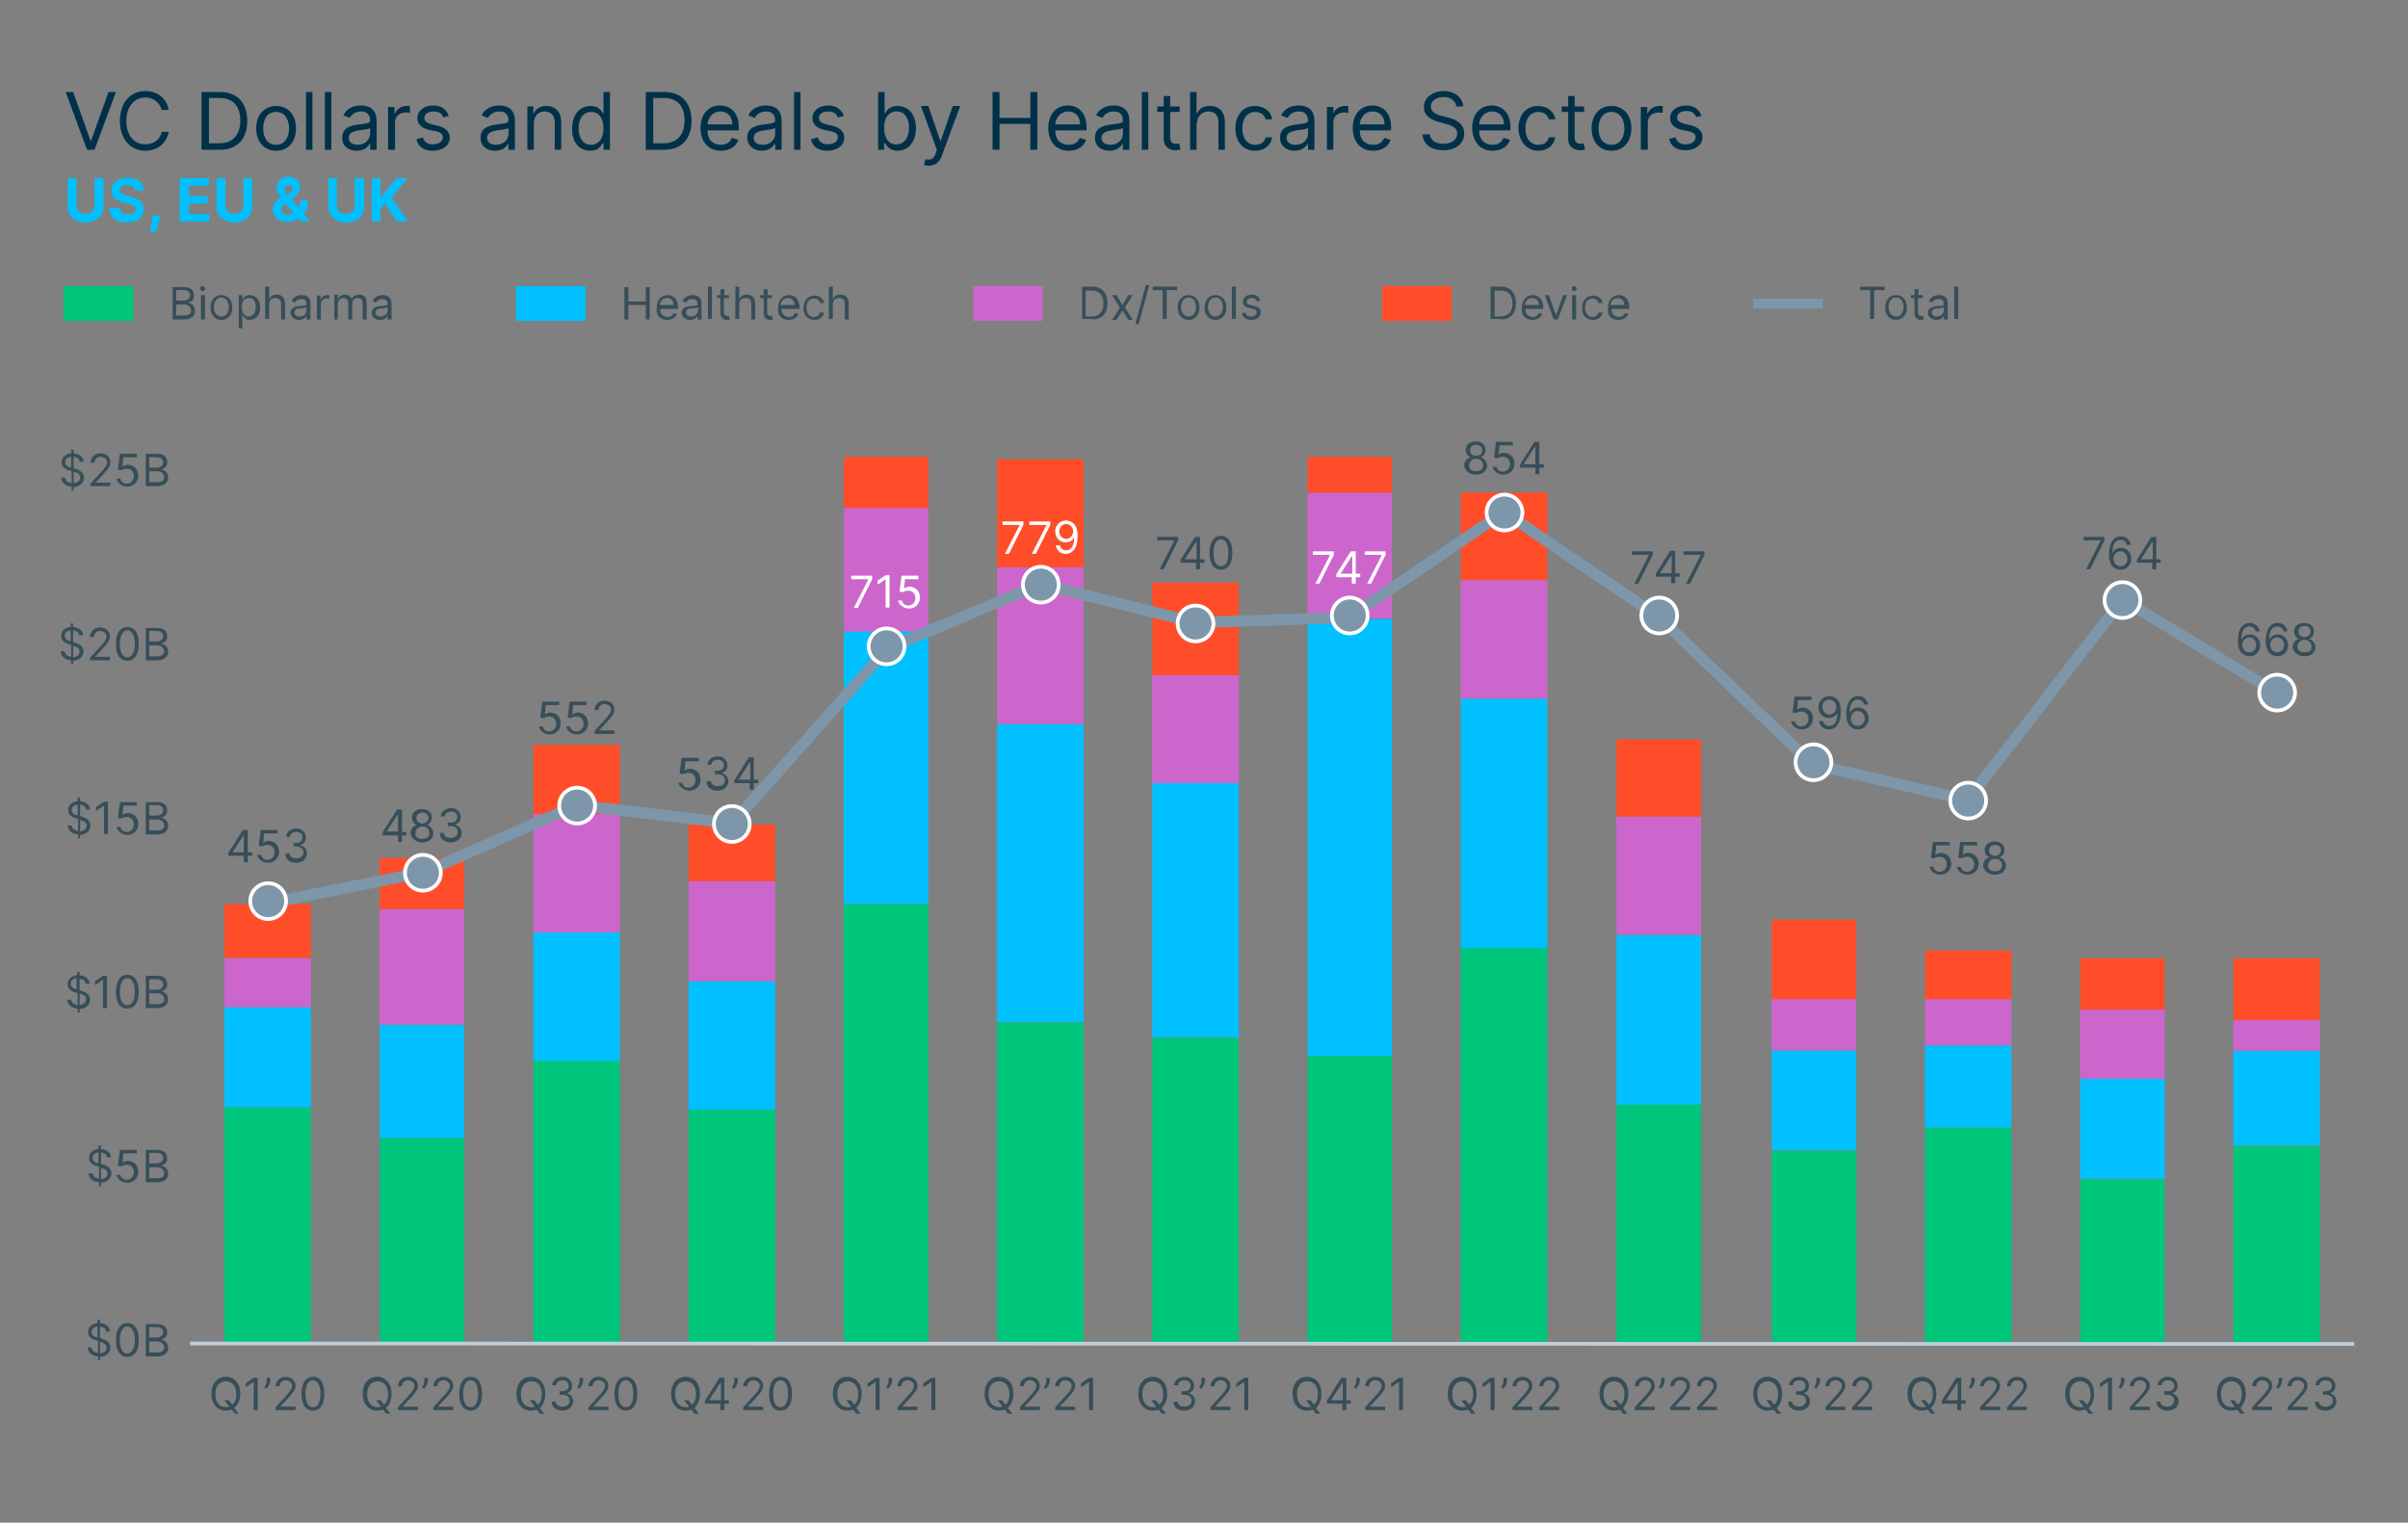 <?xml version="1.0" encoding="utf-8"?>
<svg xmlns="http://www.w3.org/2000/svg" id="Layer_1" style="enable-background:new 0 0 484 306;" version="1.1" viewBox="0 0 484 306" x="0px" y="0px">
<rect x="0" y="0" width="484" height="306" fill="#808080" stroke="none"/>
<style type="text/css">
	.st0{clip-path:url(#SVGID_00000006687225029420431840000002115757127762923934_);fill:#00C0FF;}
	.st1{clip-path:url(#SVGID_00000006687225029420431840000002115757127762923934_);fill:#003149;}
	.st2{clip-path:url(#SVGID_00000006687225029420431840000002115757127762923934_);fill:#374E5A;}
	.st3{fill:#00C67B;}
	.st4{fill:#00C0FF;}
	.st5{fill:#CC66CC;}
	.st6{fill:#FF4D2A;}
	.st7{fill:none;stroke:#BECEDA;stroke-width:0.75;stroke-linejoin:round;stroke-miterlimit:10;}
	.st8{fill:none;stroke:#7D96AA;stroke-width:2.25;stroke-linecap:round;stroke-linejoin:round;stroke-miterlimit:10;}
	.st9{clip-path:url(#SVGID_00000060018701760688949560000016474798752839058355_);fill:#7D96AA;}
	
		.st10{clip-path:url(#SVGID_00000060018701760688949560000016474798752839058355_);fill:none;stroke:#FFFFFF;stroke-width:0.75;stroke-miterlimit:10;}
	.st11{clip-path:url(#SVGID_00000060018701760688949560000016474798752839058355_);fill:#374E5A;}
	.st12{clip-path:url(#SVGID_00000060018701760688949560000016474798752839058355_);fill:#FFFFFF;}
	.st13{fill:#FFFFFF;}
	.st14{clip-path:url(#SVGID_00000109724760188099927360000010315699681910866833_);fill:#374E5A;}
	.st15{fill:#374E5A;}
	.st16{clip-path:url(#SVGID_00000071529237939352134820000014886630557421028533_);fill:#374E5A;}
	.st17{fill:#7D96AA;}
</style>
<g>
	<defs>
		<rect height="306" id="SVGID_1_" width="484" x="0.8" y="0.5"/>
	</defs>
	<clipPath id="SVGID_00000084531204805785937540000007389784110769714323_">
		<use href="#SVGID_1_" style="overflow:visible;"/>
	</clipPath>
	<path d="M74.7,44.5h1.8V42&#xA;		l0.9-1.1l2.4,3.6h2.2l-3.3-4.8l3.2-3.9h-2.2l-3.1,3.8h-0.1v-3.8h-1.8V44.5z M71.3,35.8v5.5c0,1-0.7,1.7-1.8,1.7&#xA;		c-1.1,0-1.8-0.7-1.8-1.7v-5.5H66v5.7c0,1.9,1.4,3.2,3.6,3.2c2.2,0,3.6-1.3,3.6-3.2v-5.7H71.3z M57.7,39.1c-0.3-0.4-0.5-0.8-0.5-1.1&#xA;		c0-0.4,0.3-0.8,0.8-0.8c0.5,0,0.8,0.4,0.8,0.7c0,0.4-0.2,0.7-0.6,0.9L57.7,39.1z M59,42.8c-0.4,0.2-0.8,0.4-1.2,0.4&#xA;		c-0.8,0-1.2-0.5-1.2-1.1c0-0.3,0.2-0.7,0.7-1.1l0.1,0L59,42.8z M57.7,44.6c0.8,0,1.6-0.2,2.2-0.7l0.5,0.6h1.9L61.1,43&#xA;		c0.5-0.6,0.8-1.6,0.8-2.8h-1.5c0,0.6-0.1,1.1-0.4,1.5l-1.4-1.7l0.5-0.4c0.7-0.5,1.2-1.2,1.2-2c0-1.1-0.9-2.1-2.3-2.1&#xA;		c-1.4,0-2.4,1-2.4,2.2c0,0.8,0.4,1.4,0.8,2c-0.9,0.7-1.6,1.3-1.6,2.3C54.8,43.5,55.9,44.6,57.7,44.6 M48.9,35.8v5.5&#xA;		c0,1-0.7,1.7-1.8,1.7c-1.1,0-1.8-0.7-1.8-1.7v-5.5h-1.8v5.7c0,1.9,1.4,3.2,3.6,3.2c2.2,0,3.6-1.3,3.6-3.2v-5.7H48.9z M36.2,44.5&#xA;		h5.9V43H38v-2.1h3.7v-1.5H38v-2.1h4v-1.5h-5.9V44.5z M32.1,43.3h-1.5l0,0.5c-0.1,1.2-0.4,2.3-0.5,2.8h1.2c0.2-0.5,0.7-1.7,0.8-2.9&#xA;		L32.1,43.3z M27.1,38.3h1.8c0-1.6-1.3-2.6-3.2-2.6c-1.9,0-3.3,1.1-3.3,2.6c0,1.3,0.9,2,2.4,2.4l1,0.2c0.9,0.2,1.5,0.5,1.5,1.1&#xA;		c0,0.6-0.6,1.1-1.5,1.1c-1,0-1.6-0.4-1.7-1.3H22c0,1.9,1.4,2.9,3.5,2.9c2.1,0,3.4-1,3.4-2.6c0-1.5-1.1-2.2-2.6-2.6l-0.8-0.2&#xA;		c-0.8-0.2-1.4-0.5-1.4-1.1c0-0.6,0.5-1,1.4-1C26.5,37.2,27,37.6,27.1,38.3 M19,35.8v5.5c0,1-0.7,1.7-1.8,1.7&#xA;		c-1.1,0-1.8-0.7-1.8-1.7v-5.5h-1.8v5.7c0,1.9,1.4,3.2,3.6,3.2c2.2,0,3.6-1.3,3.6-3.2v-5.7H19z" style="clip-path:url(#SVGID_00000084531204805785937540000007389784110769714323_);fill:#00C0FF;"/>
	<path d="M342,23.3&#xA;		c-0.4-1.2-1.4-2.1-3.1-2.1c-1.8,0-3.2,1-3.2,2.5c0,1.2,0.7,2,2.3,2.4l1.5,0.3c0.9,0.2,1.3,0.6,1.3,1.2c0,0.8-0.8,1.4-2,1.4&#xA;		c-1.1,0-1.8-0.5-2-1.4l-1.3,0.3c0.3,1.5,1.5,2.3,3.3,2.3c2,0,3.4-1.1,3.4-2.6c0-1.2-0.8-2-2.3-2.4l-1.3-0.3c-1-0.3-1.5-0.6-1.5-1.3&#xA;		c0-0.8,0.8-1.3,1.9-1.3c1.2,0,1.7,0.6,1.9,1.2L342,23.3z M329.9,30.1h1.3v-5.5c0-1.2,0.9-2,2.2-2c0.4,0,0.7,0.1,0.8,0.1v-1.4&#xA;		c-0.2,0-0.5,0-0.7,0c-1,0-2,0.6-2.3,1.5h-0.1v-1.3h-1.3V30.1z M323.9,29.1c-1.8,0-2.6-1.5-2.6-3.3s0.8-3.3,2.6-3.3&#xA;		c1.8,0,2.6,1.6,2.6,3.3S325.7,29.1,323.9,29.1 M323.9,30.3c2.4,0,4-1.8,4-4.5c0-2.7-1.6-4.5-4-4.5c-2.4,0-4,1.8-4,4.5&#xA;		C319.9,28.5,321.5,30.3,323.9,30.3 M318.4,21.4h-1.9v-2.1h-1.3v2.1h-1.3v1.1h1.3V28c0,1.5,1.2,2.2,2.4,2.2c0.5,0,0.8-0.1,1-0.2&#xA;		l-0.3-1.2c-0.1,0-0.3,0.1-0.6,0.1c-0.6,0-1.2-0.2-1.2-1.3v-5.1h1.9V21.4z M309.2,30.3c1.9,0,3.2-1.2,3.4-2.7h-1.3&#xA;		c-0.2,1-1,1.5-2.1,1.5c-1.6,0-2.6-1.3-2.6-3.3c0-2,1-3.3,2.6-3.3c1.2,0,1.9,0.7,2.1,1.5h1.3c-0.2-1.6-1.6-2.7-3.5-2.7&#xA;		c-2.4,0-3.9,1.9-3.9,4.5C305.3,28.4,306.8,30.3,309.2,30.3 M297.3,25c0.1-1.4,1.1-2.6,2.6-2.6c1.5,0,2.4,1.1,2.4,2.6H297.3z&#xA;		 M300,30.3c1.8,0,3.1-0.9,3.5-2.2l-1.3-0.4c-0.3,0.9-1.1,1.4-2.2,1.4c-1.6,0-2.7-1-2.7-2.9h6.3v-0.6c0-3.2-1.9-4.4-3.8-4.4&#xA;		c-2.4,0-3.9,1.9-3.9,4.5C296,28.5,297.5,30.3,300,30.3 M292.7,21.4h1.4c-0.1-1.8-1.7-3.1-3.9-3.1c-2.2,0-4,1.3-4,3.2&#xA;		c0,1.6,1.1,2.5,3,3l1.4,0.4c1.2,0.3,2.3,0.8,2.3,1.9c0,1.3-1.2,2.1-2.8,2.1c-1.4,0-2.6-0.6-2.7-1.9h-1.5c0.1,1.9,1.7,3.2,4.2,3.2&#xA;		c2.7,0,4.2-1.5,4.2-3.4c0-2.2-2.1-2.9-3.3-3.2l-1.2-0.3c-0.9-0.2-2.2-0.7-2.2-1.9c0-1.1,1-1.9,2.6-1.9&#xA;		C291.5,19.5,292.6,20.2,292.7,21.4 M273.3,25c0.1-1.4,1.1-2.6,2.6-2.6c1.5,0,2.4,1.1,2.4,2.6H273.3z M276,30.3&#xA;		c1.8,0,3.1-0.9,3.5-2.2l-1.3-0.4c-0.3,0.9-1.1,1.4-2.2,1.4c-1.6,0-2.7-1-2.7-2.9h6.3v-0.6c0-3.2-1.9-4.4-3.8-4.4&#xA;		c-2.4,0-3.9,1.9-3.9,4.5C271.9,28.5,273.5,30.3,276,30.3 M266.7,30.1h1.3v-5.5c0-1.2,0.9-2,2.2-2c0.4,0,0.7,0.1,0.8,0.1v-1.4&#xA;		c-0.2,0-0.5,0-0.7,0c-1,0-2,0.6-2.3,1.5H268v-1.3h-1.3V30.1z M260.4,29.1c-1.1,0-1.8-0.5-1.8-1.4c0-1,0.9-1.3,2-1.5&#xA;		c0.6-0.1,2.1-0.2,2.3-0.5v1.2C262.9,28,262,29.1,260.4,29.1 M260.2,30.3c1.5,0,2.3-0.8,2.6-1.4h0.1v1.2h1.3v-5.8&#xA;		c0-2.8-2.1-3.1-3.2-3.1c-1.3,0-2.8,0.5-3.5,2l1.3,0.5c0.3-0.6,1-1.3,2.3-1.3c1.2,0,1.8,0.7,1.8,1.8v0c0,0.6-0.7,0.6-2.2,0.8&#xA;		c-1.6,0.2-3.4,0.6-3.4,2.6C257.2,29.3,258.6,30.3,260.2,30.3 M252.3,30.3c1.9,0,3.2-1.2,3.4-2.7h-1.3c-0.2,1-1,1.5-2.1,1.5&#xA;		c-1.6,0-2.6-1.3-2.6-3.3c0-2,1-3.3,2.6-3.3c1.2,0,1.9,0.7,2.1,1.5h1.3c-0.2-1.6-1.6-2.7-3.5-2.7c-2.4,0-3.9,1.9-3.9,4.5&#xA;		C248.3,28.4,249.8,30.3,252.3,30.3 M240.6,24.8c0-1.5,1-2.4,2.3-2.4c1.3,0,2,0.8,2,2.2v5.5h1.3v-5.5c0-2.2-1.2-3.3-3-3.3&#xA;		c-1.4,0-2.2,0.6-2.6,1.5h-0.1v-4.3h-1.3v11.6h1.3V24.8z M237.1,21.4h-1.9v-2.1h-1.3v2.1h-1.3v1.1h1.3V28c0,1.5,1.2,2.2,2.4,2.2&#xA;		c0.5,0,0.8-0.1,1-0.2l-0.3-1.2c-0.1,0-0.3,0.1-0.6,0.1c-0.6,0-1.2-0.2-1.2-1.3v-5.1h1.9V21.4z M230.8,18.5h-1.3v11.6h1.3V18.5z&#xA;		 M223.2,29.1c-1.1,0-1.8-0.5-1.8-1.4c0-1,0.9-1.3,2-1.5c0.6-0.1,2.1-0.2,2.3-0.5v1.2C225.7,28,224.8,29.1,223.2,29.1 M223,30.3&#xA;		c1.5,0,2.3-0.8,2.6-1.4h0.1v1.2h1.3v-5.8c0-2.8-2.1-3.1-3.2-3.1c-1.3,0-2.8,0.5-3.5,2l1.3,0.5c0.3-0.6,1-1.3,2.3-1.3&#xA;		c1.2,0,1.8,0.7,1.8,1.8v0c0,0.6-0.7,0.6-2.2,0.8c-1.6,0.2-3.4,0.6-3.4,2.6C220,29.3,221.3,30.3,223,30.3 M212.1,25&#xA;		c0.1-1.4,1.1-2.6,2.6-2.6c1.5,0,2.4,1.1,2.4,2.6H212.1z M214.8,30.3c1.8,0,3.1-0.9,3.5-2.2l-1.3-0.4c-0.3,0.9-1.1,1.4-2.2,1.4&#xA;		c-1.6,0-2.7-1-2.7-2.9h6.3v-0.6c0-3.2-1.9-4.4-3.8-4.4c-2.4,0-3.9,1.9-3.9,4.5C210.7,28.5,212.3,30.3,214.8,30.3 M199.5,30.1h1.4&#xA;		v-5.2h6.2v5.2h1.4V18.5h-1.4v5.2h-6.2v-5.2h-1.4V30.1z M186.7,33.3c1.2,0,2.1-0.6,2.6-2l3.7-10l-1.5,0l-2.4,7H189l-2.4-7h-1.5&#xA;		l3.2,8.8l-0.2,0.7c-0.5,1.3-1.1,1.4-2.1,1.2l-0.3,1.2C185.9,33.2,186.3,33.3,186.7,33.3 M177.7,25.7c0-2,0.9-3.3,2.5-3.3&#xA;		c1.7,0,2.5,1.4,2.5,3.3c0,1.9-0.9,3.3-2.5,3.3C178.6,29.1,177.7,27.7,177.7,25.7 M176.4,30.1h1.3v-1.3h0.2c0.3,0.5,0.9,1.5,2.5,1.5&#xA;		c2.2,0,3.7-1.8,3.7-4.5c0-2.8-1.5-4.5-3.7-4.5c-1.7,0-2.2,1-2.5,1.5h-0.1v-4.3h-1.3V30.1z M169.6,23.3c-0.4-1.2-1.4-2.1-3.1-2.1&#xA;		c-1.8,0-3.2,1-3.2,2.5c0,1.2,0.7,2,2.3,2.4l1.5,0.3c0.9,0.2,1.3,0.6,1.3,1.2c0,0.8-0.8,1.4-2,1.4c-1.1,0-1.8-0.5-2-1.4L163,28&#xA;		c0.3,1.5,1.5,2.3,3.3,2.3c2,0,3.4-1.1,3.4-2.6c0-1.2-0.8-2-2.3-2.4l-1.3-0.3c-1-0.3-1.5-0.6-1.5-1.3c0-0.8,0.8-1.3,1.9-1.3&#xA;		c1.2,0,1.7,0.6,1.9,1.2L169.6,23.3z M160.9,18.5h-1.3v11.6h1.3V18.5z M153.3,29.1c-1.1,0-1.8-0.5-1.8-1.4c0-1,0.9-1.3,2-1.5&#xA;		c0.6-0.1,2.1-0.2,2.3-0.5v1.2C155.8,28,154.9,29.1,153.3,29.1 M153.1,30.3c1.5,0,2.3-0.8,2.6-1.4h0.1v1.2h1.3v-5.8&#xA;		c0-2.8-2.1-3.1-3.2-3.1c-1.3,0-2.8,0.5-3.5,2l1.3,0.5c0.3-0.6,1-1.3,2.3-1.3c1.2,0,1.8,0.7,1.8,1.8v0c0,0.6-0.7,0.6-2.2,0.8&#xA;		c-1.6,0.2-3.4,0.6-3.4,2.6C150.2,29.3,151.5,30.3,153.1,30.3 M142.2,25c0.1-1.4,1.1-2.6,2.6-2.6c1.5,0,2.4,1.1,2.4,2.6H142.2z&#xA;		 M144.9,30.3c1.8,0,3.1-0.9,3.5-2.2l-1.3-0.4c-0.3,0.9-1.1,1.4-2.2,1.4c-1.6,0-2.7-1-2.7-2.9h6.3v-0.6c0-3.2-1.9-4.4-3.8-4.4&#xA;		c-2.4,0-3.9,1.9-3.9,4.5C140.8,28.5,142.4,30.3,144.9,30.3 M131.3,28.8v-9.1h2.2c2.7,0,4.1,1.7,4.1,4.5c0,2.8-1.4,4.6-4.3,4.6&#xA;		H131.3z M133.5,30.1c3.5,0,5.5-2.2,5.5-5.8c0-3.6-2-5.8-5.4-5.8h-3.8v11.6H133.5z M118.8,29.1c-1.7,0-2.5-1.5-2.5-3.3&#xA;		c0-1.8,0.8-3.3,2.5-3.3c1.6,0,2.5,1.3,2.5,3.3C121.3,27.7,120.4,29.1,118.8,29.1 M118.6,30.3c1.7,0,2.2-1,2.5-1.5h0.2v1.3h1.3V18.5&#xA;		h-1.3v4.3h-0.1c-0.3-0.5-0.8-1.5-2.5-1.5c-2.2,0-3.7,1.8-3.7,4.5C114.9,28.5,116.4,30.3,118.6,30.3 M107.3,24.8&#xA;		c0-1.5,0.9-2.4,2.2-2.4c1.2,0,2,0.8,2,2.2v5.5h1.3v-5.5c0-2.2-1.2-3.3-3-3.3c-1.3,0-2.1,0.6-2.5,1.5h-0.1v-1.4H106v8.7h1.3V24.8z&#xA;		 M99.7,29.1c-1.1,0-1.8-0.5-1.8-1.4c0-1,0.9-1.3,2-1.5c0.6-0.1,2.1-0.2,2.3-0.5v1.2C102.2,28,101.3,29.1,99.7,29.1 M99.5,30.3&#xA;		c1.5,0,2.3-0.8,2.6-1.4h0.1v1.2h1.3v-5.8c0-2.8-2.1-3.1-3.2-3.1c-1.3,0-2.8,0.5-3.5,2l1.3,0.5c0.3-0.6,1-1.3,2.3-1.3&#xA;		c1.2,0,1.8,0.7,1.8,1.8v0c0,0.6-0.7,0.6-2.2,0.8c-1.6,0.2-3.4,0.6-3.4,2.6C96.5,29.3,97.8,30.3,99.5,30.3 M90.2,23.3&#xA;		c-0.4-1.2-1.4-2.1-3.1-2.1c-1.8,0-3.2,1-3.2,2.5c0,1.2,0.7,2,2.3,2.4l1.5,0.3c0.9,0.2,1.3,0.6,1.3,1.2c0,0.8-0.8,1.4-2,1.4&#xA;		c-1.1,0-1.8-0.5-2-1.4L83.7,28c0.3,1.5,1.5,2.3,3.3,2.3c2,0,3.4-1.1,3.4-2.6c0-1.2-0.8-2-2.3-2.4L86.8,25c-1-0.3-1.5-0.6-1.5-1.3&#xA;		c0-0.8,0.8-1.3,1.9-1.3c1.2,0,1.7,0.6,1.9,1.2L90.2,23.3z M78.1,30.1h1.3v-5.5c0-1.2,0.9-2,2.2-2c0.4,0,0.7,0.1,0.8,0.1v-1.4&#xA;		c-0.2,0-0.5,0-0.7,0c-1,0-2,0.6-2.3,1.5h-0.1v-1.3h-1.3V30.1z M71.9,29.1c-1.1,0-1.8-0.5-1.8-1.4c0-1,0.9-1.3,2-1.5&#xA;		c0.6-0.1,2.1-0.2,2.3-0.5v1.2C74.3,28,73.5,29.1,71.9,29.1 M71.7,30.3c1.5,0,2.3-0.8,2.6-1.4h0.1v1.2h1.3v-5.8&#xA;		c0-2.8-2.1-3.1-3.2-3.1c-1.3,0-2.8,0.5-3.5,2l1.3,0.5c0.3-0.6,1-1.3,2.3-1.3c1.2,0,1.8,0.7,1.8,1.8v0c0,0.6-0.7,0.6-2.2,0.8&#xA;		c-1.6,0.2-3.4,0.6-3.4,2.6C68.7,29.3,70,30.3,71.7,30.3 M66.6,18.5h-1.3v11.6h1.3V18.5z M62.8,18.5h-1.3v11.6h1.3V18.5z M55.5,29.1&#xA;		c-1.8,0-2.6-1.5-2.6-3.3s0.8-3.3,2.6-3.3c1.8,0,2.6,1.6,2.6,3.3S57.3,29.1,55.5,29.1 M55.5,30.3c2.4,0,4-1.8,4-4.5&#xA;		c0-2.7-1.6-4.5-4-4.5c-2.4,0-4,1.8-4,4.5C51.5,28.5,53.1,30.3,55.5,30.3 M42,28.8v-9.1h2.2c2.7,0,4.1,1.7,4.1,4.5&#xA;		c0,2.8-1.4,4.6-4.3,4.6H42z M44.2,30.1c3.5,0,5.5-2.2,5.5-5.8c0-3.6-2-5.8-5.4-5.8h-3.8v11.6H44.2z M33.9,22.1&#xA;		c-0.4-2.4-2.3-3.8-4.7-3.8c-3,0-5.1,2.3-5.1,6c0,3.7,2.2,6,5.1,6c2.3,0,4.3-1.4,4.7-3.8h-1.4c-0.3,1.6-1.7,2.5-3.3,2.5&#xA;		c-2.1,0-3.8-1.6-3.8-4.7c0-3,1.7-4.7,3.8-4.7c1.5,0,2.9,0.9,3.3,2.5H33.9z M14.7,18.5h-1.5l4.3,11.6H19l4.3-11.6h-1.5l-3.5,9.8&#xA;		h-0.1L14.7,18.5z" style="clip-path:url(#SVGID_00000084531204805785937540000007389784110769714323_);fill:#003149;"/>
	<path d="M62.9,282.8&#xA;		c-1,0-1.5-1-1.5-2.7c0-1.7,0.6-2.7,1.5-2.7c0.9,0,1.5,1,1.5,2.7C64.4,281.8,63.9,282.8,62.9,282.8 M62.9,283.5&#xA;		c1.4,0,2.3-1.2,2.3-3.4c0-2.1-0.8-3.4-2.3-3.4c-1.4,0-2.3,1.2-2.3,3.4C60.6,282.3,61.5,283.5,62.9,283.5 M55.3,283.4h4.1v-0.7h-3&#xA;		v-0.1l1.5-1.6c1.1-1.2,1.5-1.8,1.5-2.5c0-1-0.8-1.8-2-1.8c-1.1,0-2,0.8-2,1.9h0.8c0-0.7,0.5-1.2,1.2-1.2c0.7,0,1.3,0.4,1.3,1.1&#xA;		c0,0.6-0.4,1.1-1.1,1.9l-2.2,2.4V283.4z M54.3,276.9h-0.7v0.6c0,0.5-0.2,0.9-0.5,1.3l0.4,0.3c0.5-0.4,0.8-1.1,0.8-1.6V276.9z&#xA;		 M51.8,276.9H51l-1.6,1.1v0.8l1.6-1.1h0v5.7h0.8V276.9z M45.1,281.4l1,1.3c-0.2,0.1-0.5,0.1-0.7,0.1c-1.2,0-2.1-0.9-2.1-2.6&#xA;		s0.9-2.6,2.1-2.6c1.2,0,2.1,0.9,2.1,2.6c0,1-0.3,1.7-0.8,2.1l-0.7-0.9H45.1z M48.3,280.1c0-2.1-1.2-3.4-2.9-3.4&#xA;		c-1.7,0-2.9,1.3-2.9,3.4c0,2.1,1.2,3.4,2.9,3.4c0.4,0,0.8-0.1,1.2-0.2l0.6,0.8H48l-0.9-1.1C47.8,282.3,48.3,281.4,48.3,280.1" style="clip-path:url(#SVGID_00000084531204805785937540000007389784110769714323_);fill:#374E5A;"/>
	<path d="M59.5,173.4&#xA;		c1.3,0,2.2-0.8,2.2-1.9c0-0.8-0.5-1.4-1.3-1.6v-0.1c0.7-0.2,1.1-0.7,1.1-1.5c0-0.9-0.7-1.8-1.9-1.8c-1.1,0-2.1,0.7-2.1,1.7h0.8&#xA;		c0-0.7,0.6-1,1.3-1c0.7,0,1.2,0.4,1.2,1.1c0,0.7-0.5,1.1-1.3,1.1h-0.5v0.7h0.5c1,0,1.5,0.5,1.5,1.2c0,0.7-0.6,1.2-1.4,1.2&#xA;		c-0.8,0-1.4-0.4-1.4-1h-0.8C57.3,172.7,58.2,173.4,59.5,173.4 M53.9,173.4c1.2,0,2.2-0.9,2.2-2.2c0-1.3-0.9-2.2-2.1-2.2&#xA;		c-0.4,0-0.9,0.2-1.1,0.4h0l0.2-1.9h2.7v-0.7h-3.4l-0.4,3.2l0.7,0.1c0.3-0.2,0.7-0.3,1.1-0.3c0.8,0,1.4,0.6,1.4,1.5&#xA;		c0,0.8-0.6,1.5-1.4,1.5c-0.7,0-1.2-0.4-1.3-1h-0.8C51.9,172.7,52.7,173.4,53.9,173.4 M49,171.3h-2.2v-0.1l2.2-3.4H49V171.3z&#xA;		 M45.9,172H49v1.3h0.8V172h0.9v-0.7h-0.9v-4.5h-1l-2.9,4.6V172z" style="clip-path:url(#SVGID_00000084531204805785937540000007389784110769714323_);fill:#374E5A;"/>
	<path d="M467.4,283.5&#xA;		c1.3,0,2.2-0.8,2.2-1.9c0-0.8-0.5-1.4-1.3-1.6V280c0.7-0.2,1.1-0.7,1.1-1.5c0-0.9-0.7-1.8-1.9-1.8c-1.1,0-2.1,0.7-2.1,1.7h0.8&#xA;		c0-0.7,0.6-1,1.3-1c0.7,0,1.2,0.4,1.2,1.1c0,0.7-0.5,1.1-1.3,1.1h-0.5v0.7h0.5c1,0,1.5,0.5,1.5,1.2c0,0.7-0.6,1.2-1.4,1.2&#xA;		c-0.8,0-1.4-0.4-1.4-1h-0.8C465.2,282.8,466.1,283.5,467.4,283.5 M459.7,283.4h4.1v-0.7h-3v-0.1l1.5-1.6c1.1-1.2,1.5-1.8,1.5-2.5&#xA;		c0-1-0.8-1.8-2-1.8c-1.1,0-2,0.8-2,1.9h0.8c0-0.7,0.5-1.2,1.2-1.2c0.7,0,1.3,0.4,1.3,1.1c0,0.6-0.4,1.1-1.1,1.9l-2.2,2.4V283.4z&#xA;		 M458.7,276.9H458v0.6c0,0.5-0.2,0.9-0.5,1.3l0.4,0.3c0.5-0.4,0.8-1.1,0.8-1.6V276.9z M452.6,283.4h4.1v-0.7h-3v-0.1l1.5-1.6&#xA;		c1.1-1.2,1.5-1.8,1.5-2.5c0-1-0.8-1.8-2-1.8c-1.1,0-2,0.8-2,1.9h0.8c0-0.7,0.5-1.2,1.2-1.2c0.7,0,1.3,0.4,1.3,1.1&#xA;		c0,0.6-0.4,1.1-1.1,1.9l-2.2,2.4V283.4z M448.2,281.4l1,1.3c-0.2,0.1-0.5,0.1-0.7,0.1c-1.2,0-2.1-0.9-2.1-2.6s0.9-2.6,2.1-2.6&#xA;		s2.1,0.9,2.1,2.6c0,1-0.3,1.7-0.8,2.1l-0.7-0.9H448.2z M451.4,280.1c0-2.1-1.2-3.4-2.9-3.4c-1.7,0-2.9,1.3-2.9,3.4&#xA;		c0,2.1,1.2,3.4,2.9,3.4c0.4,0,0.8-0.1,1.2-0.2l0.6,0.8h0.9l-0.9-1.1C450.9,282.3,451.4,281.4,451.4,280.1" style="clip-path:url(#SVGID_00000084531204805785937540000007389784110769714323_);fill:#374E5A;"/>
	<path d="M463.2,128&#xA;		c-0.7,0-1.2-0.4-1.2-1.1c0-0.7,0.5-1.1,1.2-1.1c0.7,0,1.2,0.4,1.2,1.1C464.4,127.6,463.9,128,463.2,128 M463.2,131.1&#xA;		c-0.9,0-1.5-0.5-1.4-1.2c0-0.7,0.6-1.3,1.4-1.3c0.8,0,1.4,0.5,1.4,1.3C464.7,130.7,464.1,131.1,463.2,131.1 M463.2,131.9&#xA;		c1.3,0,2.2-0.8,2.2-1.8c0-0.8-0.6-1.5-1.3-1.7v0c0.6-0.2,1-0.8,1-1.5c0-1-0.8-1.7-2-1.7c-1.2,0-2,0.7-2,1.7c0,0.7,0.4,1.3,1,1.5v0&#xA;		c-0.7,0.1-1.3,0.8-1.3,1.7C461,131.1,461.9,131.9,463.2,131.9 M457.7,131.1c-0.8,0-1.4-0.7-1.4-1.5c0-0.8,0.6-1.5,1.4-1.5&#xA;		c0.8,0,1.4,0.7,1.4,1.5C459.1,130.5,458.5,131.1,457.7,131.1 M457.7,131.9c1.3,0,2.2-1,2.2-2.2c0-1.3-0.9-2.2-2.1-2.2&#xA;		c-0.7,0-1.3,0.3-1.6,0.9h-0.1c0-1.6,0.6-2.5,1.6-2.5c0.7,0,1.1,0.4,1.3,1h0.8c-0.2-1-0.9-1.7-2-1.7c-1.5,0-2.4,1.3-2.4,3.6&#xA;		C455.4,131.2,456.6,131.8,457.7,131.9 M452.1,131.1c-0.8,0-1.4-0.7-1.4-1.5c0-0.8,0.6-1.5,1.4-1.5c0.8,0,1.4,0.7,1.4,1.5&#xA;		C453.5,130.5,452.9,131.1,452.1,131.1 M452.1,131.9c1.3,0,2.2-1,2.2-2.2c0-1.3-0.9-2.2-2.1-2.2c-0.7,0-1.3,0.3-1.6,0.9h-0.1&#xA;		c0-1.6,0.6-2.5,1.6-2.5c0.7,0,1.1,0.4,1.3,1h0.8c-0.2-1-0.9-1.7-2-1.7c-1.5,0-2.4,1.3-2.4,3.6C449.8,131.2,451,131.8,452.1,131.9" style="clip-path:url(#SVGID_00000084531204805785937540000007389784110769714323_);fill:#374E5A;"/>
</g>
<rect class="st3" height="39.8" width="17.4" x="448.9" y="230.3"/>
<rect class="st3" height="33.1" width="17" x="418.1" y="237"/>
<rect class="st3" height="43.4" width="17.4" x="386.9" y="226.6"/>
<rect class="st3" height="38.7" width="17" x="356.1" y="231.3"/>
<rect class="st3" height="48" width="17" x="324.9" y="222"/>
<rect class="st3" height="79.6" width="17.4" x="293.6" y="190.5"/>
<rect class="st3" height="57.9" width="17" x="262.8" y="212.2"/>
<rect class="st3" height="61.5" width="17.4" x="231.6" y="208.6"/>
<rect class="st3" height="64.6" width="17.4" x="200.4" y="205.5"/>
<rect class="st3" height="88.3" width="17" x="169.6" y="181.7"/>
<rect class="st3" height="47" width="17.4" x="138.4" y="223"/>
<rect class="st3" height="56.8" width="17.4" x="107.2" y="213.2"/>
<rect class="st3" height="41.3" width="17" x="76.3" y="228.7"/>
<rect class="st3" height="47.5" width="17.4" x="45.1" y="222.5"/>
<rect class="st4" height="19.1" width="17.4" x="448.9" y="211.1"/>
<rect class="st4" height="20.1" width="17" x="418.1" y="216.8"/>
<rect class="st4" height="16.5" width="17.4" x="386.9" y="210.1"/>
<rect class="st4" height="20.1" width="17" x="356.1" y="211.1"/>
<rect class="st4" height="34.1" width="17" x="324.9" y="187.9"/>
<rect class="st4" height="50.1" width="17.4" x="293.6" y="140.4"/>
<rect class="st4" height="87.8" width="17" x="262.8" y="124.4"/>
<rect class="st4" height="51.1" width="17.4" x="231.6" y="157.4"/>
<rect class="st4" height="59.9" width="17.4" x="200.4" y="145.5"/>
<rect class="st4" height="54.8" width="17" x="169.6" y="126.9"/>
<rect class="st4" height="25.8" width="17.4" x="138.4" y="197.2"/>
<rect class="st4" height="25.8" width="17.4" x="107.2" y="187.4"/>
<rect class="st4" height="22.7" width="17" x="76.3" y="206"/>
<rect class="st4" height="20.1" width="17.4" x="45.1" y="202.4"/>
<rect class="st5" height="6.2" width="17.4" x="448.9" y="205"/>
<rect class="st5" height="13.9" width="17" x="418.1" y="202.9"/>
<rect class="st5" height="9.3" width="17.4" x="386.9" y="200.8"/>
<rect class="st5" height="10.3" width="17" x="356.1" y="200.8"/>
<rect class="st5" height="23.8" width="17" x="324.9" y="164.1"/>
<rect class="st5" height="23.8" width="17.4" x="293.6" y="116.6"/>
<rect class="st5" height="25.3" width="17" x="262.8" y="99"/>
<rect class="st5" height="21.7" width="17.4" x="231.6" y="135.7"/>
<rect class="st5" height="31.5" width="17.4" x="200.4" y="114"/>
<rect class="st5" height="24.8" width="17" x="169.6" y="102.1"/>
<rect class="st5" height="20.1" width="17.4" x="138.4" y="177.1"/>
<rect class="st5" height="23.8" width="17.4" x="107.2" y="163.6"/>
<rect class="st5" height="23.2" width="17" x="76.3" y="182.7"/>
<rect class="st5" height="9.8" width="17.4" x="45.1" y="192.6"/>
<rect class="st6" height="12.4" width="17.4" x="448.9" y="192.6"/>
<rect class="st6" height="10.3" width="17" x="418.1" y="192.6"/>
<rect class="st6" height="9.8" width="17.4" x="386.9" y="191"/>
<rect class="st6" height="16" width="17" x="356.1" y="184.8"/>
<rect class="st6" height="15.5" width="17" x="324.9" y="148.6"/>
<rect class="st6" height="17.6" width="17.4" x="293.6" y="99"/>
<rect class="st6" height="7.2" width="17" x="262.8" y="91.8"/>
<rect class="st6" height="18.6" width="17.4" x="231.6" y="117.1"/>
<rect class="st6" height="21.7" width="17.4" x="200.4" y="92.3"/>
<rect class="st6" height="10.3" width="17" x="169.6" y="91.8"/>
<rect class="st6" height="11.4" width="17.4" x="138.4" y="165.7"/>
<rect class="st6" height="13.9" width="17.4" x="107.2" y="149.7"/>
<rect class="st6" height="10.3" width="17" x="76.3" y="172.4"/>
<rect class="st6" height="10.8" width="17.4" x="45.1" y="181.7"/>
<line class="st7" x1="38.2" x2="473.2" y1="270" y2="270.1"/>
<polyline class="st8" points="54.1,181.5 85.2,175.3 116,161.8 147.2,165.5 178.4,130.3 209.2,117.4 240.3,125.1 271.1,124.1 &#xA;	302.3,102.9 333.5,124.1 364.3,153.6 395.5,160.8 426.6,120.5 457.4,139.1"/>
<g>
	<defs>
		<rect height="306" id="SVGID_00000023273490446734453750000002999064113416714165_" width="484" x="0.8" y="0.5"/>
	</defs>
	<clipPath id="SVGID_00000142857658089667339660000017128904591512440757_">
		<use href="#SVGID_00000023273490446734453750000002999064113416714165_" style="overflow:visible;"/>
	</clipPath>
	<path d="M212.8,117.5&#xA;		c0,2-1.6,3.6-3.6,3.6c-2,0-3.6-1.6-3.6-3.6c0-2,1.6-3.6,3.6-3.6C211.2,113.9,212.8,115.5,212.8,117.5" style="clip-path:url(#SVGID_00000142857658089667339660000017128904591512440757_);fill:#7D96AA;"/>
	
		<circle cx="209.2" cy="117.5" r="3.6" style="clip-path:url(#SVGID_00000142857658089667339660000017128904591512440757_);fill:none;stroke:#FFFFFF;stroke-width:0.75;stroke-miterlimit:10;"/>
	<path d="M243.9,125.3&#xA;		c0,2-1.6,3.6-3.6,3.6c-2,0-3.6-1.6-3.6-3.6c0-2,1.6-3.6,3.6-3.6C242.3,121.6,243.9,123.3,243.9,125.3" style="clip-path:url(#SVGID_00000142857658089667339660000017128904591512440757_);fill:#7D96AA;"/>
	
		<circle cx="240.3" cy="125.3" r="3.6" style="clip-path:url(#SVGID_00000142857658089667339660000017128904591512440757_);fill:none;stroke:#FFFFFF;stroke-width:0.75;stroke-miterlimit:10;"/>
	<path d="M275,123.7&#xA;		c0,2-1.6,3.6-3.6,3.6c-2,0-3.6-1.6-3.6-3.6c0-2,1.6-3.6,3.6-3.6C273.3,120.1,275,121.7,275,123.7" style="clip-path:url(#SVGID_00000142857658089667339660000017128904591512440757_);fill:#7D96AA;"/>
	
		<circle cx="271.3" cy="123.7" r="3.6" style="clip-path:url(#SVGID_00000142857658089667339660000017128904591512440757_);fill:none;stroke:#FFFFFF;stroke-width:0.75;stroke-miterlimit:10;"/>
	<path d="M306,103&#xA;		c0,2-1.6,3.6-3.6,3.6c-2,0-3.6-1.6-3.6-3.6c0-2,1.6-3.6,3.6-3.6C304.4,99.4,306,101,306,103" style="clip-path:url(#SVGID_00000142857658089667339660000017128904591512440757_);fill:#7D96AA;"/>
	
		<circle cx="302.4" cy="103" r="3.6" style="clip-path:url(#SVGID_00000142857658089667339660000017128904591512440757_);fill:none;stroke:#FFFFFF;stroke-width:0.75;stroke-miterlimit:10;"/>
	<path d="M337.1,123.7&#xA;		c0,2-1.6,3.6-3.6,3.6c-2,0-3.6-1.6-3.6-3.6c0-2,1.6-3.6,3.6-3.6C335.5,120.1,337.1,121.7,337.1,123.7" style="clip-path:url(#SVGID_00000142857658089667339660000017128904591512440757_);fill:#7D96AA;"/>
	
		<circle cx="333.5" cy="123.7" r="3.6" style="clip-path:url(#SVGID_00000142857658089667339660000017128904591512440757_);fill:none;stroke:#FFFFFF;stroke-width:0.75;stroke-miterlimit:10;"/>
	<path d="M368.2,153.2&#xA;		c0,2-1.6,3.6-3.6,3.6c-2,0-3.6-1.6-3.6-3.6c0-2,1.6-3.6,3.6-3.6C366.5,149.5,368.2,151.2,368.2,153.2" style="clip-path:url(#SVGID_00000142857658089667339660000017128904591512440757_);fill:#7D96AA;"/>
	
		<circle cx="364.5" cy="153.2" r="3.6" style="clip-path:url(#SVGID_00000142857658089667339660000017128904591512440757_);fill:none;stroke:#FFFFFF;stroke-width:0.75;stroke-miterlimit:10;"/>
	<path d="M399.2,160.9&#xA;		c0,2-1.6,3.6-3.6,3.6c-2,0-3.6-1.6-3.6-3.6c0-2,1.6-3.6,3.6-3.6C397.6,157.3,399.2,158.9,399.2,160.9" style="clip-path:url(#SVGID_00000142857658089667339660000017128904591512440757_);fill:#7D96AA;"/>
	
		<circle cx="395.6" cy="160.9" r="3.6" style="clip-path:url(#SVGID_00000142857658089667339660000017128904591512440757_);fill:none;stroke:#FFFFFF;stroke-width:0.75;stroke-miterlimit:10;"/>
	<path d="M430.3,120.6&#xA;		c0,2-1.6,3.6-3.6,3.6c-2,0-3.6-1.6-3.6-3.6c0-2,1.6-3.6,3.6-3.6C428.6,117,430.3,118.6,430.3,120.6" style="clip-path:url(#SVGID_00000142857658089667339660000017128904591512440757_);fill:#7D96AA;"/>
	
		<circle cx="426.6" cy="120.6" r="3.6" style="clip-path:url(#SVGID_00000142857658089667339660000017128904591512440757_);fill:none;stroke:#FFFFFF;stroke-width:0.75;stroke-miterlimit:10;"/>
	<path d="M461.3,139.2&#xA;		c0,2-1.6,3.6-3.6,3.6c-2,0-3.6-1.6-3.6-3.6c0-2,1.6-3.6,3.6-3.6C459.7,135.6,461.3,137.2,461.3,139.2" style="clip-path:url(#SVGID_00000142857658089667339660000017128904591512440757_);fill:#7D96AA;"/>
	
		<circle cx="457.7" cy="139.2" r="3.6" style="clip-path:url(#SVGID_00000142857658089667339660000017128904591512440757_);fill:none;stroke:#FFFFFF;stroke-width:0.75;stroke-miterlimit:10;"/>
	<path d="M57.5,181.1&#xA;		c0,2-1.6,3.6-3.6,3.6c-2,0-3.6-1.6-3.6-3.6c0-2,1.6-3.6,3.6-3.6C55.9,177.4,57.5,179.1,57.5,181.1" style="clip-path:url(#SVGID_00000142857658089667339660000017128904591512440757_);fill:#7D96AA;"/>
	
		<circle cx="53.9" cy="181.1" r="3.6" style="clip-path:url(#SVGID_00000142857658089667339660000017128904591512440757_);fill:none;stroke:#FFFFFF;stroke-width:0.75;stroke-miterlimit:10;"/>
	<path d="M88.6,175.4&#xA;		c0,2-1.6,3.6-3.6,3.6c-2,0-3.6-1.6-3.6-3.6c0-2,1.6-3.6,3.6-3.6C87,171.7,88.6,173.4,88.6,175.4" style="clip-path:url(#SVGID_00000142857658089667339660000017128904591512440757_);fill:#7D96AA;"/>
	
		<circle cx="85" cy="175.4" r="3.6" style="clip-path:url(#SVGID_00000142857658089667339660000017128904591512440757_);fill:none;stroke:#FFFFFF;stroke-width:0.75;stroke-miterlimit:10;"/>
	<path d="M119.7,161.9&#xA;		c0,2-1.6,3.6-3.6,3.6c-2,0-3.6-1.6-3.6-3.6c0-2,1.6-3.6,3.6-3.6C118,158.3,119.7,159.9,119.7,161.9" style="clip-path:url(#SVGID_00000142857658089667339660000017128904591512440757_);fill:#7D96AA;"/>
	
		<circle cx="116" cy="161.9" r="3.6" style="clip-path:url(#SVGID_00000142857658089667339660000017128904591512440757_);fill:none;stroke:#FFFFFF;stroke-width:0.75;stroke-miterlimit:10;"/>
	<path d="M150.7,165.6&#xA;		c0,2-1.6,3.6-3.6,3.6c-2,0-3.6-1.6-3.6-3.6c0-2,1.6-3.6,3.6-3.6C149.1,161.9,150.7,163.6,150.7,165.6" style="clip-path:url(#SVGID_00000142857658089667339660000017128904591512440757_);fill:#7D96AA;"/>
	
		<circle cx="147.1" cy="165.6" r="3.6" style="clip-path:url(#SVGID_00000142857658089667339660000017128904591512440757_);fill:none;stroke:#FFFFFF;stroke-width:0.75;stroke-miterlimit:10;"/>
	<path d="M181.8,129.9&#xA;		c0,2-1.6,3.6-3.6,3.6c-2,0-3.6-1.6-3.6-3.6c0-2,1.6-3.6,3.6-3.6C180.2,126.3,181.8,127.9,181.8,129.9" style="clip-path:url(#SVGID_00000142857658089667339660000017128904591512440757_);fill:#7D96AA;"/>
	
		<circle cx="178.2" cy="129.9" r="3.6" style="clip-path:url(#SVGID_00000142857658089667339660000017128904591512440757_);fill:none;stroke:#FFFFFF;stroke-width:0.75;stroke-miterlimit:10;"/>
	<path d="M94.6,282.8&#xA;		c-1,0-1.5-1-1.5-2.7c0-1.7,0.6-2.7,1.5-2.7c0.9,0,1.5,1,1.5,2.7C96.1,281.8,95.6,282.8,94.6,282.8 M94.6,283.5&#xA;		c1.4,0,2.3-1.2,2.3-3.4c0-2.1-0.8-3.4-2.3-3.4c-1.4,0-2.3,1.2-2.3,3.4C92.3,282.3,93.2,283.5,94.6,283.5 M87,283.4h4.1v-0.7h-3&#xA;		v-0.1l1.5-1.6c1.1-1.2,1.5-1.8,1.5-2.5c0-1-0.8-1.8-2-1.8c-1.1,0-2,0.8-2,1.9h0.8c0-0.7,0.5-1.2,1.2-1.2c0.7,0,1.3,0.4,1.3,1.1&#xA;		c0,0.6-0.4,1.1-1.1,1.9l-2.2,2.4V283.4z M86,276.9h-0.7v0.6c0,0.5-0.2,0.9-0.5,1.3l0.4,0.3c0.5-0.4,0.8-1.1,0.8-1.6V276.9z&#xA;		 M79.9,283.4H84v-0.7h-3v-0.1l1.5-1.6c1.1-1.2,1.5-1.8,1.5-2.5c0-1-0.8-1.8-2-1.8c-1.1,0-2,0.8-2,1.9h0.8c0-0.7,0.5-1.2,1.2-1.2&#xA;		c0.7,0,1.3,0.4,1.3,1.1c0,0.6-0.4,1.1-1.1,1.9l-2.2,2.4V283.4z M75.6,281.4l1,1.3c-0.2,0.1-0.5,0.1-0.7,0.1c-1.2,0-2.1-0.9-2.1-2.6&#xA;		s0.9-2.6,2.1-2.6c1.2,0,2.1,0.9,2.1,2.6c0,1-0.3,1.7-0.8,2.1l-0.7-0.9H75.6z M78.7,280.1c0-2.1-1.2-3.4-2.9-3.4&#xA;		c-1.7,0-2.9,1.3-2.9,3.4c0,2.1,1.2,3.4,2.9,3.4c0.4,0,0.8-0.1,1.2-0.2l0.6,0.8h0.9l-0.9-1.1C78.3,282.3,78.7,281.4,78.7,280.1" style="clip-path:url(#SVGID_00000142857658089667339660000017128904591512440757_);fill:#374E5A;"/>
	<path d="M90.6,169.3&#xA;		c1.3,0,2.2-0.8,2.2-1.9c0-0.8-0.5-1.4-1.3-1.6v-0.1c0.7-0.2,1.1-0.7,1.1-1.5c0-0.9-0.7-1.8-1.9-1.8c-1.1,0-2.1,0.7-2.1,1.7h0.8&#xA;		c0-0.7,0.6-1,1.3-1c0.7,0,1.2,0.4,1.2,1.1c0,0.7-0.5,1.1-1.3,1.1H90v0.7h0.5c1,0,1.5,0.5,1.5,1.2c0,0.7-0.6,1.2-1.4,1.2&#xA;		c-0.8,0-1.4-0.4-1.4-1h-0.8C88.4,168.6,89.3,169.3,90.6,169.3 M84.9,165.5c-0.7,0-1.2-0.4-1.2-1.1c0-0.7,0.5-1.1,1.2-1.1&#xA;		c0.7,0,1.2,0.4,1.2,1.1C86.1,165,85.6,165.5,84.9,165.5 M84.9,168.6c-0.9,0-1.5-0.5-1.4-1.2c0-0.7,0.6-1.3,1.4-1.3&#xA;		c0.8,0,1.4,0.5,1.4,1.3C86.4,168.1,85.8,168.6,84.9,168.6 M84.9,169.3c1.3,0,2.2-0.8,2.2-1.8c0-0.8-0.6-1.5-1.3-1.7v0&#xA;		c0.6-0.2,1-0.8,1-1.5c0-1-0.8-1.7-2-1.7c-1.2,0-2,0.7-2,1.7c0,0.7,0.4,1.3,1,1.5v0c-0.7,0.1-1.3,0.8-1.3,1.7&#xA;		C82.7,168.5,83.6,169.3,84.9,169.3 M80,167.1h-2.2v-0.1l2.2-3.4H80V167.1z M76.9,167.9H80v1.3h0.8v-1.3h0.9v-0.7h-0.9v-4.5h-1&#xA;		l-2.9,4.6V167.9z" style="clip-path:url(#SVGID_00000142857658089667339660000017128904591512440757_);fill:#374E5A;"/>
	<path d="M125.8,282.8&#xA;		c-1,0-1.5-1-1.5-2.7c0-1.7,0.6-2.7,1.5-2.7s1.5,1,1.5,2.7C127.3,281.8,126.8,282.8,125.8,282.8 M125.8,283.5c1.4,0,2.3-1.2,2.3-3.4&#xA;		c0-2.1-0.8-3.4-2.3-3.4c-1.4,0-2.3,1.2-2.3,3.4C123.5,282.3,124.4,283.5,125.8,283.5 M118.2,283.4h4.1v-0.7h-3v-0.1l1.5-1.6&#xA;		c1.1-1.2,1.5-1.8,1.5-2.5c0-1-0.8-1.8-2-1.8c-1.1,0-2,0.8-2,1.9h0.8c0-0.7,0.5-1.2,1.2-1.2c0.7,0,1.3,0.4,1.3,1.1&#xA;		c0,0.6-0.4,1.1-1.1,1.9l-2.2,2.4V283.4z M117.2,276.9h-0.7v0.6c0,0.5-0.2,0.9-0.5,1.3l0.4,0.3c0.5-0.4,0.8-1.1,0.8-1.6V276.9z&#xA;		 M113,283.5c1.3,0,2.2-0.8,2.2-1.9c0-0.8-0.5-1.4-1.3-1.6V280c0.7-0.2,1.1-0.7,1.1-1.5c0-0.9-0.7-1.8-1.9-1.8&#xA;		c-1.1,0-2.1,0.7-2.1,1.7h0.8c0-0.7,0.6-1,1.3-1c0.7,0,1.2,0.4,1.2,1.1c0,0.7-0.5,1.1-1.3,1.1h-0.5v0.7h0.5c1,0,1.5,0.5,1.5,1.2&#xA;		c0,0.7-0.6,1.2-1.4,1.2c-0.8,0-1.4-0.4-1.4-1h-0.8C110.9,282.8,111.8,283.5,113,283.5 M106.5,281.4l1,1.3c-0.2,0.1-0.5,0.1-0.7,0.1&#xA;		c-1.2,0-2.1-0.9-2.1-2.6s0.9-2.6,2.1-2.6c1.2,0,2.1,0.9,2.1,2.6c0,1-0.3,1.7-0.8,2.1l-0.7-0.9H106.5z M109.6,280.1&#xA;		c0-2.1-1.2-3.4-2.9-3.4c-1.7,0-2.9,1.3-2.9,3.4c0,2.1,1.2,3.4,2.9,3.4c0.4,0,0.8-0.1,1.2-0.2l0.6,0.8h0.9l-0.9-1.1&#xA;		C109.2,282.3,109.6,281.4,109.6,280.1" style="clip-path:url(#SVGID_00000142857658089667339660000017128904591512440757_);fill:#374E5A;"/>
	<path d="M119.4,147.5h4.1v-0.7&#xA;		h-3v-0.1l1.5-1.6c1.1-1.2,1.5-1.8,1.5-2.5c0-1-0.8-1.8-2-1.8c-1.1,0-2,0.8-2,1.9h0.8c0-0.7,0.5-1.2,1.2-1.2c0.7,0,1.3,0.4,1.3,1.1&#xA;		c0,0.6-0.4,1.1-1.1,1.9l-2.2,2.4V147.5z M116,147.6c1.2,0,2.2-0.9,2.2-2.2c0-1.3-0.9-2.2-2.1-2.2c-0.4,0-0.9,0.2-1.1,0.4h0l0.2-1.9&#xA;		h2.7V141h-3.4l-0.4,3.2l0.7,0.1c0.3-0.2,0.7-0.3,1.1-0.3c0.8,0,1.4,0.6,1.4,1.5c0,0.8-0.6,1.5-1.4,1.5c-0.7,0-1.2-0.4-1.3-1h-0.8&#xA;		C114,146.9,114.8,147.6,116,147.6 M110.5,147.6c1.2,0,2.2-0.9,2.2-2.2c0-1.3-0.9-2.2-2.1-2.2c-0.4,0-0.9,0.2-1.1,0.4h0l0.2-1.9h2.7&#xA;		V141H109l-0.4,3.2l0.7,0.1c0.3-0.2,0.7-0.3,1.1-0.3c0.8,0,1.4,0.6,1.4,1.5c0,0.8-0.6,1.5-1.4,1.5c-0.7,0-1.2-0.4-1.3-1h-0.8&#xA;		C108.5,146.9,109.4,147.6,110.5,147.6" style="clip-path:url(#SVGID_00000142857658089667339660000017128904591512440757_);fill:#374E5A;"/>
	<path d="M156.9,282.8&#xA;		c-1,0-1.5-1-1.5-2.7c0-1.7,0.6-2.7,1.5-2.7s1.5,1,1.5,2.7C158.4,281.8,157.8,282.8,156.9,282.8 M156.9,283.5c1.4,0,2.3-1.2,2.3-3.4&#xA;		c0-2.1-0.8-3.4-2.3-3.4s-2.3,1.2-2.3,3.4C154.6,282.3,155.4,283.5,156.9,283.5 M149.3,283.4h4.1v-0.7h-3v-0.1l1.5-1.6&#xA;		c1.1-1.2,1.5-1.8,1.5-2.5c0-1-0.8-1.8-2-1.8c-1.1,0-2,0.8-2,1.9h0.8c0-0.7,0.5-1.2,1.2-1.2c0.7,0,1.3,0.4,1.3,1.1&#xA;		c0,0.6-0.4,1.1-1.1,1.9l-2.2,2.4V283.4z M148.3,276.9h-0.7v0.6c0,0.5-0.2,0.9-0.5,1.3l0.4,0.3c0.5-0.4,0.8-1.1,0.8-1.6V276.9z&#xA;		 M144.8,281.4h-2.2v-0.1l2.2-3.4h0.1V281.4z M141.7,282.1h3.1v1.3h0.8v-1.3h0.9v-0.7h-0.9v-4.5h-1l-2.9,4.6V282.1z M137.5,281.4&#xA;		l1,1.3c-0.2,0.1-0.5,0.1-0.7,0.1c-1.2,0-2.1-0.9-2.1-2.6s0.9-2.6,2.1-2.6s2.1,0.9,2.1,2.6c0,1-0.3,1.7-0.8,2.1l-0.7-0.9H137.5z&#xA;		 M140.7,280.1c0-2.1-1.2-3.4-2.9-3.4s-2.9,1.3-2.9,3.4c0,2.1,1.2,3.4,2.9,3.4c0.4,0,0.8-0.1,1.2-0.2l0.6,0.8h0.9l-0.9-1.1&#xA;		C140.2,282.3,140.7,281.4,140.7,280.1" style="clip-path:url(#SVGID_00000142857658089667339660000017128904591512440757_);fill:#374E5A;"/>
	<path d="M150.7,156.7h-2.2v-0.1&#xA;		l2.2-3.4h0.1V156.7z M147.6,157.4h3.1v1.3h0.8v-1.3h0.9v-0.7h-0.9v-4.5h-1l-2.9,4.6V157.4z M144.2,158.9c1.3,0,2.2-0.8,2.2-1.9&#xA;		c0-0.8-0.5-1.4-1.3-1.6v-0.1c0.7-0.2,1.1-0.7,1.1-1.5c0-0.9-0.7-1.8-1.9-1.8c-1.1,0-2.1,0.7-2.1,1.7h0.8c0-0.7,0.6-1,1.3-1&#xA;		c0.7,0,1.2,0.4,1.2,1.1c0,0.7-0.5,1.1-1.3,1.1h-0.5v0.7h0.5c1,0,1.5,0.5,1.5,1.2c0,0.7-0.6,1.2-1.4,1.2c-0.8,0-1.4-0.4-1.4-1H142&#xA;		C142,158.2,142.9,158.9,144.2,158.9 M138.6,158.9c1.2,0,2.2-0.9,2.2-2.2c0-1.3-0.9-2.2-2.1-2.2c-0.4,0-0.9,0.2-1.1,0.4h0l0.2-1.9&#xA;		h2.7v-0.7H137l-0.4,3.2l0.7,0.1c0.3-0.2,0.7-0.3,1.1-0.3c0.8,0,1.4,0.6,1.4,1.5c0,0.8-0.6,1.5-1.4,1.5c-0.7,0-1.2-0.4-1.3-1h-0.8&#xA;		C136.6,158.1,137.4,158.9,138.6,158.9" style="clip-path:url(#SVGID_00000142857658089667339660000017128904591512440757_);fill:#374E5A;"/>
	<path d="M188,276.9h-0.8&#xA;		l-1.6,1.1v0.8l1.6-1.1h0v5.7h0.8V276.9z M180.3,283.4h4.1v-0.7h-3v-0.1l1.5-1.6c1.1-1.2,1.5-1.8,1.5-2.5c0-1-0.8-1.8-2-1.8&#xA;		c-1.1,0-2,0.8-2,1.9h0.8c0-0.7,0.5-1.2,1.2-1.2c0.7,0,1.3,0.4,1.3,1.1c0,0.6-0.4,1.1-1.1,1.9l-2.2,2.4V283.4z M179.3,276.9h-0.7&#xA;		v0.6c0,0.5-0.2,0.9-0.5,1.3l0.4,0.3c0.5-0.4,0.8-1.1,0.8-1.6V276.9z M176.8,276.9H176l-1.6,1.1v0.8l1.6-1.1h0v5.7h0.8V276.9z&#xA;		 M170.1,281.4l1,1.3c-0.2,0.1-0.5,0.1-0.7,0.1c-1.2,0-2.1-0.9-2.1-2.6s0.9-2.6,2.1-2.6s2.1,0.9,2.1,2.6c0,1-0.3,1.7-0.8,2.1&#xA;		l-0.7-0.9H170.1z M173.2,280.1c0-2.1-1.2-3.4-2.9-3.4s-2.9,1.3-2.9,3.4c0,2.1,1.2,3.4,2.9,3.4c0.4,0,0.8-0.1,1.2-0.2l0.6,0.8h0.9&#xA;		l-0.9-1.1C172.8,282.3,173.2,281.4,173.2,280.1" style="clip-path:url(#SVGID_00000142857658089667339660000017128904591512440757_);fill:#374E5A;"/>
	<path d="M182.7,122.3&#xA;		c1.2,0,2.2-0.9,2.2-2.2c0-1.3-0.9-2.2-2.1-2.2c-0.4,0-0.9,0.2-1.1,0.4h0l0.2-1.9h2.7v-0.7h-3.4l-0.4,3.2l0.7,0.1&#xA;		c0.3-0.2,0.7-0.3,1.1-0.3c0.8,0,1.4,0.6,1.4,1.5c0,0.8-0.6,1.5-1.4,1.5c-0.7,0-1.2-0.4-1.3-1h-0.8&#xA;		C180.7,121.5,181.6,122.3,182.7,122.3 M178.8,115.6H178l-1.6,1.1v0.8l1.6-1.1h0v5.7h0.8V115.6z M171.6,122.2h0.8l2.9-5.8v-0.7h-4.2&#xA;		v0.7h3.4v0.1L171.6,122.2z" style="clip-path:url(#SVGID_00000142857658089667339660000017128904591512440757_);fill:#FFFFFF;"/>
	<path d="M219.7,276.9h-0.8&#xA;		l-1.6,1.1v0.8l1.6-1.1h0v5.7h0.8V276.9z M212,283.4h4.1v-0.7h-3v-0.1l1.5-1.6c1.1-1.2,1.5-1.8,1.5-2.5c0-1-0.8-1.8-2-1.8&#xA;		c-1.1,0-2,0.8-2,1.9h0.8c0-0.7,0.5-1.2,1.2-1.2c0.7,0,1.3,0.4,1.3,1.1c0,0.6-0.4,1.1-1.1,1.9l-2.2,2.4V283.4z M211,276.9h-0.7v0.6&#xA;		c0,0.5-0.2,0.9-0.5,1.3l0.4,0.3c0.5-0.4,0.8-1.1,0.8-1.6V276.9z M204.9,283.4h4.1v-0.7h-3v-0.1l1.5-1.6c1.1-1.2,1.5-1.8,1.5-2.5&#xA;		c0-1-0.8-1.8-2-1.8c-1.1,0-2,0.8-2,1.9h0.8c0-0.7,0.5-1.2,1.2-1.2c0.7,0,1.3,0.4,1.3,1.1c0,0.6-0.4,1.1-1.1,1.9l-2.2,2.4V283.4z&#xA;		 M200.5,281.4l1,1.3c-0.2,0.1-0.5,0.1-0.7,0.1c-1.2,0-2.1-0.9-2.1-2.6s0.9-2.6,2.1-2.6s2.1,0.9,2.1,2.6c0,1-0.3,1.7-0.8,2.1&#xA;		l-0.7-0.9H200.5z M203.7,280.1c0-2.1-1.2-3.4-2.9-3.4s-2.9,1.3-2.9,3.4c0,2.1,1.2,3.4,2.9,3.4c0.4,0,0.8-0.1,1.2-0.2l0.6,0.8h0.9&#xA;		l-0.9-1.1C203.2,282.3,203.7,281.4,203.7,280.1" style="clip-path:url(#SVGID_00000142857658089667339660000017128904591512440757_);fill:#374E5A;"/>
	<path d="M214.3,105.3&#xA;		c0.8,0,1.4,0.7,1.4,1.5c0,0.8-0.6,1.5-1.4,1.5c-0.8,0-1.4-0.7-1.4-1.5C212.9,106,213.5,105.3,214.3,105.3 M214.3,104.6&#xA;		c-1.3,0-2.2,1-2.2,2.2c0,1.3,0.9,2.2,2.1,2.2c0.7,0,1.3-0.3,1.6-0.9h0.1c0,1.6-0.6,2.5-1.6,2.5c-0.7,0-1.1-0.4-1.3-1h-0.8&#xA;		c0.2,1,0.9,1.7,2,1.7c1.5,0,2.4-1.3,2.4-3.6C216.6,105.3,215.4,104.7,214.3,104.6 M207.4,111.3h0.8l2.9-5.8v-0.7h-4.2v0.7h3.4v0.1&#xA;		L207.4,111.3z M202,111.3h0.8l2.9-5.8v-0.7h-4.2v0.7h3.4v0.1L202,111.3z" style="clip-path:url(#SVGID_00000142857658089667339660000017128904591512440757_);fill:#FFFFFF;"/>
	<path d="M250.9,276.9h-0.8&#xA;		l-1.6,1.1v0.8l1.6-1.1h0v5.7h0.8V276.9z M243.2,283.4h4.1v-0.7h-3v-0.1l1.5-1.6c1.1-1.2,1.5-1.8,1.5-2.5c0-1-0.8-1.8-2-1.8&#xA;		c-1.1,0-2,0.8-2,1.9h0.8c0-0.7,0.5-1.2,1.2-1.2c0.7,0,1.3,0.4,1.3,1.1c0,0.6-0.4,1.1-1.1,1.9l-2.2,2.4V283.4z M242.2,276.9h-0.7&#xA;		v0.6c0,0.5-0.2,0.9-0.5,1.3l0.4,0.3c0.5-0.4,0.8-1.1,0.8-1.6V276.9z M238,283.5c1.3,0,2.2-0.8,2.2-1.9c0-0.8-0.5-1.4-1.3-1.6V280&#xA;		c0.7-0.2,1.1-0.7,1.1-1.5c0-0.9-0.7-1.8-1.9-1.8c-1.1,0-2.1,0.7-2.1,1.7h0.8c0-0.7,0.6-1,1.3-1c0.7,0,1.2,0.4,1.2,1.1&#xA;		c0,0.7-0.5,1.1-1.3,1.1h-0.5v0.7h0.5c1,0,1.5,0.5,1.5,1.2c0,0.7-0.6,1.2-1.4,1.2c-0.8,0-1.4-0.4-1.4-1h-0.8&#xA;		C235.8,282.8,236.7,283.5,238,283.5 M231.4,281.4l1,1.3c-0.2,0.1-0.5,0.1-0.7,0.1c-1.2,0-2.1-0.9-2.1-2.6s0.9-2.6,2.1-2.6&#xA;		s2.1,0.9,2.1,2.6c0,1-0.3,1.7-0.8,2.1l-0.7-0.9H231.4z M234.6,280.1c0-2.1-1.2-3.4-2.9-3.4s-2.9,1.3-2.9,3.4c0,2.1,1.2,3.4,2.9,3.4&#xA;		c0.4,0,0.8-0.1,1.2-0.2l0.6,0.8h0.9l-0.9-1.1C234.2,282.3,234.6,281.4,234.6,280.1" style="clip-path:url(#SVGID_00000142857658089667339660000017128904591512440757_);fill:#374E5A;"/>
	<path d="M245.4,113.8&#xA;		c-1,0-1.5-1-1.5-2.7c0-1.7,0.6-2.7,1.5-2.7s1.5,1,1.5,2.7C246.9,112.9,246.4,113.8,245.4,113.8 M245.4,114.5c1.4,0,2.3-1.2,2.3-3.4&#xA;		c0-2.1-0.8-3.4-2.3-3.4c-1.4,0-2.3,1.2-2.3,3.4C243.1,113.3,244,114.5,245.4,114.5 M240.4,112.4h-2.2v-0.1l2.2-3.4h0.1V112.4z&#xA;		 M237.3,113.1h3.1v1.3h0.8v-1.3h0.9v-0.7h-0.9v-4.5h-1l-2.9,4.6V113.1z M233.1,114.4h0.8l2.9-5.8v-0.7h-4.2v0.7h3.4v0.1&#xA;		L233.1,114.4z" style="clip-path:url(#SVGID_00000142857658089667339660000017128904591512440757_);fill:#374E5A;"/>
	<path d="M282,276.9h-0.8&#xA;		l-1.6,1.1v0.8l1.6-1.1h0v5.7h0.8V276.9z M274.3,283.4h4.1v-0.7h-3v-0.1l1.5-1.6c1.1-1.2,1.5-1.8,1.5-2.5c0-1-0.8-1.8-2-1.8&#xA;		c-1.1,0-2,0.8-2,1.9h0.8c0-0.7,0.5-1.2,1.2-1.2c0.7,0,1.3,0.4,1.3,1.1c0,0.6-0.4,1.1-1.1,1.9l-2.2,2.4V283.4z M273.3,276.9h-0.7&#xA;		v0.6c0,0.5-0.2,0.9-0.5,1.3l0.4,0.3c0.5-0.4,0.8-1.1,0.8-1.6V276.9z M269.8,281.4h-2.2v-0.1l2.2-3.4h0.1V281.4z M266.7,282.1h3.1&#xA;		v1.3h0.8v-1.3h0.9v-0.7h-0.9v-4.5h-1l-2.9,4.6V282.1z M262.5,281.4l1,1.3c-0.2,0.1-0.5,0.1-0.7,0.1c-1.2,0-2.1-0.9-2.1-2.6&#xA;		s0.9-2.6,2.1-2.6s2.1,0.9,2.1,2.6c0,1-0.3,1.7-0.8,2.1l-0.7-0.9H262.5z M265.6,280.1c0-2.1-1.2-3.4-2.9-3.4c-1.7,0-2.9,1.3-2.9,3.4&#xA;		c0,2.1,1.2,3.4,2.9,3.4c0.4,0,0.8-0.1,1.2-0.2l0.6,0.8h0.9l-0.9-1.1C265.2,282.3,265.6,281.4,265.6,280.1" style="clip-path:url(#SVGID_00000142857658089667339660000017128904591512440757_);fill:#374E5A;"/>
</g>
<path class="st13" d="M274.8,117.3h0.8l2.9-5.8v-0.7h-4.2v0.7h3.4v0.1L274.8,117.3z M271.7,115.3h-2.2v-0.1l2.2-3.4h0.1V115.3z&#xA;	 M268.6,116h3.1v1.3h0.8V116h0.9v-0.7h-0.9v-4.5h-1l-2.9,4.6V116z M264.4,117.3h0.8l2.9-5.8v-0.7h-4.2v0.7h3.4v0.1L264.4,117.3z"/>
<g>
	<defs>
		<rect height="306" id="SVGID_00000038411249456545432380000013017190034320740491_" width="484" x="0.8" y="0.5"/>
	</defs>
	<clipPath id="SVGID_00000049185049905422964270000002717039617958615734_">
		<use href="#SVGID_00000038411249456545432380000013017190034320740491_" style="overflow:visible;"/>
	</clipPath>
	<path d="M309.3,283.4h4.1v-0.7&#xA;		h-3v-0.1l1.5-1.6c1.1-1.2,1.5-1.8,1.5-2.5c0-1-0.8-1.8-2-1.8c-1.1,0-2,0.8-2,1.9h0.8c0-0.7,0.5-1.2,1.2-1.2c0.7,0,1.3,0.4,1.3,1.1&#xA;		c0,0.6-0.4,1.1-1.1,1.9l-2.2,2.4V283.4z M303.9,283.4h4.1v-0.7h-3v-0.1l1.5-1.6c1.1-1.2,1.5-1.8,1.5-2.5c0-1-0.8-1.8-2-1.8&#xA;		c-1.1,0-2,0.8-2,1.9h0.8c0-0.7,0.5-1.2,1.2-1.2c0.7,0,1.3,0.4,1.3,1.1c0,0.6-0.4,1.1-1.1,1.9l-2.2,2.4V283.4z M302.9,276.9h-0.7&#xA;		v0.6c0,0.5-0.2,0.9-0.5,1.3l0.4,0.3c0.5-0.4,0.8-1.1,0.8-1.6V276.9z M300.4,276.9h-0.8l-1.6,1.1v0.8l1.6-1.1h0v5.7h0.8V276.9z&#xA;		 M293.7,281.4l1,1.3c-0.2,0.1-0.5,0.1-0.7,0.1c-1.2,0-2.1-0.9-2.1-2.6s0.9-2.6,2.1-2.6s2.1,0.9,2.1,2.6c0,1-0.3,1.7-0.8,2.1&#xA;		l-0.7-0.9H293.7z M296.8,280.1c0-2.1-1.2-3.4-2.9-3.4c-1.7,0-2.9,1.3-2.9,3.4c0,2.1,1.2,3.4,2.9,3.4c0.4,0,0.8-0.1,1.2-0.2l0.6,0.8&#xA;		h0.9l-0.9-1.1C296.4,282.3,296.8,281.4,296.8,280.1" style="clip-path:url(#SVGID_00000049185049905422964270000002717039617958615734_);fill:#374E5A;"/>
	<path d="M308.5,93.3h-2.2v-0.1&#xA;		l2.2-3.4h0.1V93.3z M305.5,94h3.1v1.3h0.8V94h0.9v-0.7h-0.9v-4.5h-1l-2.9,4.6V94z M302.2,95.4c1.2,0,2.2-0.9,2.2-2.2&#xA;		c0-1.3-0.9-2.2-2.1-2.2c-0.4,0-0.9,0.2-1.1,0.4h0l0.2-1.9h2.7v-0.7h-3.4l-0.4,3.2l0.7,0.1c0.3-0.2,0.7-0.3,1.1-0.3&#xA;		c0.8,0,1.4,0.6,1.4,1.5c0,0.8-0.6,1.5-1.4,1.5c-0.7,0-1.2-0.4-1.3-1h-0.8C300.2,94.7,301.1,95.4,302.2,95.4 M296.7,91.6&#xA;		c-0.7,0-1.2-0.4-1.2-1.1c0-0.7,0.5-1.1,1.2-1.1c0.7,0,1.2,0.4,1.2,1.1C297.9,91.2,297.4,91.6,296.7,91.6 M296.7,94.7&#xA;		c-0.9,0-1.5-0.5-1.4-1.2c0-0.7,0.6-1.3,1.4-1.3c0.8,0,1.4,0.5,1.4,1.3C298.1,94.3,297.6,94.7,296.7,94.7 M296.7,95.4&#xA;		c1.3,0,2.2-0.8,2.2-1.8c0-0.8-0.6-1.5-1.3-1.7v0c0.6-0.2,1-0.8,1-1.5c0-1-0.8-1.7-2-1.7c-1.2,0-2,0.7-2,1.7c0,0.7,0.4,1.3,1,1.5v0&#xA;		c-0.7,0.1-1.3,0.8-1.3,1.7C294.5,94.7,295.4,95.4,296.7,95.4" style="clip-path:url(#SVGID_00000049185049905422964270000002717039617958615734_);fill:#374E5A;"/>
	<path d="M341,283.4h4.1v-0.7h-3&#xA;		v-0.1l1.5-1.6c1.1-1.2,1.5-1.8,1.5-2.5c0-1-0.8-1.8-2-1.8c-1.1,0-2,0.8-2,1.9h0.8c0-0.7,0.5-1.2,1.2-1.2c0.7,0,1.3,0.4,1.3,1.1&#xA;		c0,0.6-0.4,1.1-1.1,1.9l-2.2,2.4V283.4z M335.6,283.4h4.1v-0.7h-3v-0.1l1.5-1.6c1.1-1.2,1.5-1.8,1.5-2.5c0-1-0.8-1.8-2-1.8&#xA;		c-1.1,0-2,0.8-2,1.9h0.8c0-0.7,0.5-1.2,1.2-1.2c0.7,0,1.3,0.4,1.3,1.1c0,0.6-0.4,1.1-1.1,1.9l-2.2,2.4V283.4z M334.6,276.9h-0.7&#xA;		v0.6c0,0.5-0.2,0.9-0.5,1.3l0.4,0.3c0.5-0.4,0.8-1.1,0.8-1.6V276.9z M328.5,283.4h4.1v-0.7h-3v-0.1l1.5-1.6&#xA;		c1.1-1.2,1.5-1.8,1.5-2.5c0-1-0.8-1.8-2-1.8c-1.1,0-2,0.8-2,1.9h0.8c0-0.7,0.5-1.2,1.2-1.2c0.7,0,1.3,0.4,1.3,1.1&#xA;		c0,0.6-0.4,1.1-1.1,1.9l-2.2,2.4V283.4z M324.1,281.4l1,1.3c-0.2,0.1-0.5,0.1-0.7,0.1c-1.2,0-2.1-0.9-2.1-2.6s0.9-2.6,2.1-2.6&#xA;		s2.1,0.9,2.1,2.6c0,1-0.3,1.7-0.8,2.1l-0.7-0.9H324.1z M327.3,280.1c0-2.1-1.2-3.4-2.9-3.4c-1.7,0-2.9,1.3-2.9,3.4&#xA;		c0,2.1,1.2,3.4,2.9,3.4c0.4,0,0.8-0.1,1.2-0.2l0.6,0.8h0.9l-0.9-1.1C326.8,282.3,327.3,281.4,327.3,280.1" style="clip-path:url(#SVGID_00000049185049905422964270000002717039617958615734_);fill:#374E5A;"/>
</g>
<path class="st15" d="M338.9,117.3h0.8l2.9-5.8v-0.7h-4.2v0.7h3.4v0.1L338.9,117.3z M335.9,115.2h-2.2v-0.1l2.2-3.4h0.1V115.2z&#xA;	 M332.8,115.9h3.1v1.3h0.8v-1.3h0.9v-0.7h-0.9v-4.5h-1l-2.9,4.6V115.9z M328.5,117.3h0.8l2.9-5.8v-0.7h-4.2v0.7h3.4v0.1L328.5,117.3&#xA;	z"/>
<g>
	<defs>
		<rect height="306" id="SVGID_00000094587731492565720400000009314961198678557582_" width="484" x="0.8" y="0.5"/>
	</defs>
	<clipPath id="SVGID_00000122714996163768912820000003944883082810856109_">
		<use href="#SVGID_00000094587731492565720400000009314961198678557582_" style="overflow:visible;"/>
	</clipPath>
	<path d="M372.2,283.4h4.1v-0.7&#xA;		h-3v-0.1l1.5-1.6c1.1-1.2,1.5-1.8,1.5-2.5c0-1-0.8-1.8-2-1.8c-1.1,0-2,0.8-2,1.9h0.8c0-0.7,0.5-1.2,1.2-1.2c0.7,0,1.3,0.4,1.3,1.1&#xA;		c0,0.6-0.4,1.1-1.1,1.9l-2.2,2.4V283.4z M366.8,283.4h4.1v-0.7h-3v-0.1l1.5-1.6c1.1-1.2,1.5-1.8,1.5-2.5c0-1-0.8-1.8-2-1.8&#xA;		c-1.1,0-2,0.8-2,1.9h0.8c0-0.7,0.5-1.2,1.2-1.2c0.7,0,1.3,0.4,1.3,1.1c0,0.6-0.4,1.1-1.1,1.9l-2.2,2.4V283.4z M365.8,276.9h-0.7&#xA;		v0.6c0,0.5-0.2,0.9-0.5,1.3l0.4,0.3c0.5-0.4,0.8-1.1,0.8-1.6V276.9z M361.6,283.5c1.3,0,2.2-0.8,2.2-1.9c0-0.8-0.5-1.4-1.3-1.6V280&#xA;		c0.7-0.2,1.1-0.7,1.1-1.5c0-0.9-0.7-1.8-1.9-1.8c-1.1,0-2.1,0.7-2.1,1.7h0.8c0-0.7,0.6-1,1.3-1c0.7,0,1.2,0.4,1.2,1.1&#xA;		c0,0.7-0.5,1.1-1.3,1.1H361v0.7h0.5c1,0,1.5,0.5,1.5,1.2c0,0.7-0.6,1.2-1.4,1.2c-0.8,0-1.4-0.4-1.4-1h-0.8&#xA;		C359.4,282.8,360.3,283.5,361.6,283.5 M355,281.4l1,1.3c-0.2,0.1-0.5,0.1-0.7,0.1c-1.2,0-2.1-0.9-2.1-2.6s0.9-2.6,2.1-2.6&#xA;		s2.1,0.9,2.1,2.6c0,1-0.3,1.7-0.8,2.1l-0.7-0.9H355z M358.2,280.1c0-2.1-1.2-3.4-2.9-3.4c-1.7,0-2.9,1.3-2.9,3.4&#xA;		c0,2.1,1.2,3.4,2.9,3.4c0.4,0,0.8-0.1,1.2-0.2l0.6,0.8h0.9l-0.9-1.1C357.8,282.3,358.2,281.4,358.2,280.1" style="clip-path:url(#SVGID_00000122714996163768912820000003944883082810856109_);fill:#374E5A;"/>
	<path d="M373.4,145.9&#xA;		c-0.8,0-1.4-0.7-1.4-1.5c0-0.8,0.6-1.5,1.4-1.5c0.8,0,1.4,0.7,1.4,1.5C374.8,145.2,374.2,145.9,373.4,145.9 M373.4,146.6&#xA;		c1.3,0,2.2-1,2.2-2.2c0-1.3-0.9-2.2-2.1-2.2c-0.7,0-1.3,0.3-1.6,0.9h-0.1c0-1.6,0.6-2.5,1.6-2.5c0.7,0,1.1,0.4,1.3,1h0.8&#xA;		c-0.2-1-0.9-1.7-2-1.7c-1.5,0-2.4,1.3-2.4,3.6C371.1,145.9,372.3,146.6,373.4,146.6 M367.7,140.6c0.8,0,1.4,0.7,1.4,1.5&#xA;		s-0.6,1.5-1.4,1.5c-0.8,0-1.4-0.7-1.4-1.5C366.3,141.2,366.9,140.6,367.7,140.6 M367.7,139.9c-1.3,0-2.2,1-2.2,2.2&#xA;		c0,1.3,0.9,2.2,2.1,2.2c0.7,0,1.3-0.3,1.6-0.9h0.1c0,1.6-0.6,2.5-1.6,2.5c-0.7,0-1.1-0.4-1.3-1h-0.8c0.2,1,0.9,1.7,2,1.7&#xA;		c1.5,0,2.4-1.3,2.4-3.6C370,140.6,368.8,139.9,367.7,139.9 M362.2,146.6c1.2,0,2.2-0.9,2.2-2.2c0-1.3-0.9-2.2-2.1-2.2&#xA;		c-0.4,0-0.9,0.2-1.1,0.4h0l0.2-1.9h2.7V140h-3.4l-0.4,3.2l0.7,0.1c0.3-0.2,0.7-0.3,1.1-0.3c0.8,0,1.4,0.6,1.4,1.5&#xA;		c0,0.8-0.6,1.5-1.4,1.5c-0.7,0-1.2-0.4-1.3-1h-0.8C360.2,145.9,361.1,146.6,362.2,146.6" style="clip-path:url(#SVGID_00000122714996163768912820000003944883082810856109_);fill:#374E5A;"/>
	<path d="M403.3,283.4h4.1v-0.7&#xA;		h-3v-0.1l1.5-1.6c1.1-1.2,1.5-1.8,1.5-2.5c0-1-0.8-1.8-2-1.8c-1.1,0-2,0.8-2,1.9h0.8c0-0.7,0.5-1.2,1.2-1.2c0.7,0,1.3,0.4,1.3,1.1&#xA;		c0,0.6-0.4,1.1-1.1,1.9l-2.2,2.4V283.4z M397.9,283.4h4.1v-0.7h-3v-0.1l1.5-1.6c1.1-1.2,1.5-1.8,1.5-2.5c0-1-0.8-1.8-2-1.8&#xA;		c-1.1,0-2,0.8-2,1.9h0.8c0-0.7,0.5-1.2,1.2-1.2c0.7,0,1.3,0.4,1.3,1.1c0,0.6-0.4,1.1-1.1,1.9l-2.2,2.4V283.4z M396.9,276.9h-0.7&#xA;		v0.6c0,0.5-0.2,0.9-0.5,1.3l0.4,0.3c0.5-0.4,0.8-1.1,0.8-1.6V276.9z M393.4,281.4h-2.2v-0.1l2.2-3.4h0.1V281.4z M390.3,282.1h3.1&#xA;		v1.3h0.8v-1.3h0.9v-0.7h-0.9v-4.5h-1l-2.9,4.6V282.1z M386.1,281.4l1,1.3c-0.2,0.1-0.5,0.1-0.7,0.1c-1.2,0-2.1-0.9-2.1-2.6&#xA;		s0.9-2.6,2.1-2.6s2.1,0.9,2.1,2.6c0,1-0.3,1.7-0.8,2.1l-0.7-0.9H386.1z M389.2,280.1c0-2.1-1.2-3.4-2.9-3.4c-1.7,0-2.9,1.3-2.9,3.4&#xA;		c0,2.1,1.2,3.4,2.9,3.4c0.4,0,0.8-0.1,1.2-0.2l0.6,0.8h0.9l-0.9-1.1C388.8,282.3,389.2,281.4,389.2,280.1" style="clip-path:url(#SVGID_00000122714996163768912820000003944883082810856109_);fill:#374E5A;"/>
	<path d="M401,172&#xA;		c-0.7,0-1.2-0.4-1.2-1.1c0-0.7,0.5-1.1,1.2-1.1c0.7,0,1.2,0.4,1.2,1.1C402.2,171.5,401.7,172,401,172 M401,175.1&#xA;		c-0.9,0-1.5-0.5-1.4-1.2c0-0.7,0.6-1.3,1.4-1.3c0.8,0,1.4,0.5,1.4,1.3C402.4,174.6,401.9,175.1,401,175.1 M401,175.8&#xA;		c1.3,0,2.2-0.8,2.2-1.8c0-0.8-0.6-1.5-1.3-1.7v0c0.6-0.2,1-0.8,1-1.5c0-1-0.8-1.7-2-1.7c-1.1,0-2,0.7-2,1.7c0,0.7,0.4,1.3,1,1.5v0&#xA;		c-0.7,0.1-1.3,0.8-1.3,1.7C398.7,175,399.7,175.8,401,175.8 M395.5,175.8c1.2,0,2.2-0.9,2.2-2.2c0-1.3-0.9-2.2-2.1-2.2&#xA;		c-0.4,0-0.9,0.2-1.1,0.4h0l0.2-1.9h2.7v-0.7h-3.4l-0.4,3.2l0.7,0.1c0.3-0.2,0.7-0.3,1.1-0.3c0.8,0,1.4,0.6,1.4,1.5&#xA;		c0,0.8-0.6,1.5-1.4,1.5c-0.7,0-1.2-0.4-1.3-1h-0.8C393.5,175,394.3,175.8,395.5,175.8 M390,175.8c1.2,0,2.2-0.9,2.2-2.2&#xA;		c0-1.3-0.9-2.2-2.1-2.2c-0.4,0-0.9,0.2-1.1,0.4h0l0.2-1.9h2.7v-0.7h-3.4l-0.4,3.2l0.7,0.1c0.3-0.2,0.7-0.3,1.1-0.3&#xA;		c0.8,0,1.4,0.6,1.4,1.5c0,0.8-0.6,1.5-1.4,1.5c-0.7,0-1.2-0.4-1.3-1h-0.8C388,175,388.9,175.8,390,175.8" style="clip-path:url(#SVGID_00000122714996163768912820000003944883082810856109_);fill:#374E5A;"/>
	<path d="M435.7,283.5&#xA;		c1.3,0,2.2-0.8,2.2-1.9c0-0.8-0.5-1.4-1.3-1.6V280c0.7-0.2,1.1-0.7,1.1-1.5c0-0.9-0.7-1.8-1.9-1.8c-1.1,0-2.1,0.7-2.1,1.7h0.8&#xA;		c0-0.7,0.6-1,1.3-1c0.7,0,1.2,0.4,1.2,1.1c0,0.7-0.5,1.1-1.3,1.1H435v0.7h0.5c1,0,1.5,0.5,1.5,1.2c0,0.7-0.6,1.2-1.4,1.2&#xA;		c-0.8,0-1.4-0.4-1.4-1h-0.8C433.5,282.8,434.4,283.5,435.7,283.5 M428,283.4h4.1v-0.7h-3v-0.1l1.5-1.6c1.1-1.2,1.5-1.8,1.5-2.5&#xA;		c0-1-0.8-1.8-2-1.8c-1.1,0-2,0.8-2,1.9h0.8c0-0.7,0.5-1.2,1.2-1.2c0.7,0,1.3,0.4,1.3,1.1c0,0.6-0.4,1.1-1.1,1.9l-2.2,2.4V283.4z&#xA;		 M427,276.9h-0.7v0.6c0,0.5-0.2,0.9-0.5,1.3l0.4,0.3c0.5-0.4,0.8-1.1,0.8-1.6V276.9z M424.5,276.9h-0.8l-1.6,1.1v0.8l1.6-1.1h0v5.7&#xA;		h0.8V276.9z M417.8,281.4l1,1.3c-0.2,0.1-0.5,0.1-0.7,0.1c-1.2,0-2.1-0.9-2.1-2.6s0.9-2.6,2.1-2.6s2.1,0.9,2.1,2.6&#xA;		c0,1-0.3,1.7-0.8,2.1l-0.7-0.9H417.8z M420.9,280.1c0-2.1-1.2-3.4-2.9-3.4c-1.7,0-2.9,1.3-2.9,3.4c0,2.1,1.2,3.4,2.9,3.4&#xA;		c0.4,0,0.8-0.1,1.2-0.2l0.6,0.8h0.9l-0.9-1.1C420.5,282.3,420.9,281.4,420.9,280.1" style="clip-path:url(#SVGID_00000122714996163768912820000003944883082810856109_);fill:#374E5A;"/>
	<path d="M432.6,112.4h-2.2v-0.1&#xA;		l2.2-3.4h0.1V112.4z M429.5,113.1h3.1v1.3h0.8v-1.3h0.9v-0.7h-0.9v-4.5h-1l-2.9,4.6V113.1z M426.2,113.8c-0.8,0-1.4-0.7-1.4-1.5&#xA;		c0-0.8,0.6-1.5,1.4-1.5c0.8,0,1.4,0.7,1.4,1.5C427.6,113.2,427,113.8,426.2,113.8 M426.2,114.5c1.3,0,2.2-1,2.2-2.2&#xA;		c0-1.3-0.9-2.2-2.1-2.2c-0.7,0-1.3,0.3-1.6,0.9h-0.1c0-1.6,0.6-2.5,1.6-2.5c0.7,0,1.1,0.4,1.3,1h0.8c-0.2-1-0.9-1.7-2-1.7&#xA;		c-1.5,0-2.4,1.3-2.4,3.6C423.9,113.8,425.1,114.5,426.2,114.5 M419.3,114.4h0.8l2.9-5.8v-0.7h-4.2v0.7h3.4v0.1L419.3,114.4z" style="clip-path:url(#SVGID_00000122714996163768912820000003944883082810856109_);fill:#374E5A;"/>
	<path d="M30,268.9v-2.2h1.5&#xA;		c0.9,0,1.3,0.5,1.3,1c0,0.7-0.6,1.1-1.3,1.1H30z M30,271.9v-2.3h1.6c0.9,0,1.4,0.6,1.4,1.2c0,0.6-0.4,1-1.4,1H30z M29.2,272.6h2.4&#xA;		c1.5,0,2.2-0.8,2.2-1.7c0-1-0.7-1.6-1.3-1.6v-0.1c0.6-0.2,1.1-0.5,1.1-1.4c0-1-0.6-1.7-2-1.7h-2.3V272.6z M25.6,272&#xA;		c-1,0-1.5-1-1.5-2.7c0-1.7,0.6-2.7,1.5-2.7c0.9,0,1.5,1,1.5,2.7C27.1,271,26.5,272,25.6,272 M25.6,272.7c1.4,0,2.3-1.2,2.3-3.4&#xA;		c0-2.1-0.8-3.4-2.3-3.4c-1.4,0-2.3,1.2-2.3,3.4C23.3,271.4,24.1,272.7,25.6,272.7 M19.6,268.8c-0.5-0.1-1.2-0.4-1.2-1.1&#xA;		c0-0.6,0.4-1,1.2-1.1V268.8z M20.1,272v-2.3l0,0c0.7,0.2,1.3,0.4,1.3,1.1C21.5,271.4,20.9,271.9,20.1,272 M19.6,273.4h0.5v-0.7&#xA;		c1.3-0.1,2.1-0.9,2.1-1.9c0-1.2-1.2-1.6-1.8-1.8l-0.3-0.1v-2.3c0.7,0.1,1.2,0.4,1.2,1h0.8c0-0.9-0.8-1.6-2-1.7v-0.7h-0.5v0.7&#xA;		c-1.1,0.1-1.9,0.8-1.9,1.8c0,0.9,0.6,1.4,1.7,1.7l0.3,0.1v2.4c-0.7-0.1-1.2-0.4-1.3-1.1h-0.8c0.1,1,0.8,1.7,2.1,1.8V273.4z" style="clip-path:url(#SVGID_00000122714996163768912820000003944883082810856109_);fill:#374E5A;"/>
	<path d="M30,233.9v-2.2h1.5&#xA;		c0.9,0,1.3,0.5,1.3,1c0,0.7-0.6,1.1-1.3,1.1H30z M30,236.9v-2.3h1.6c0.9,0,1.4,0.6,1.4,1.2c0,0.6-0.4,1-1.4,1H30z M29.2,237.6h2.4&#xA;		c1.5,0,2.2-0.8,2.2-1.7c0-1-0.7-1.6-1.3-1.6v-0.1c0.6-0.2,1.1-0.5,1.1-1.4c0-1-0.6-1.7-2-1.7h-2.3V237.6z M25.6,237.7&#xA;		c1.2,0,2.2-0.9,2.2-2.2c0-1.3-0.9-2.2-2.1-2.2c-0.4,0-0.9,0.2-1.1,0.4h0l0.2-1.9h2.7v-0.7h-3.4l-0.4,3.2l0.7,0.1&#xA;		c0.3-0.2,0.7-0.3,1.1-0.3c0.8,0,1.4,0.6,1.4,1.5c0,0.8-0.6,1.5-1.4,1.5c-0.7,0-1.2-0.4-1.3-1h-0.8C23.6,237,24.5,237.7,25.6,237.7&#xA;		 M19.8,233.8c-0.5-0.1-1.2-0.4-1.2-1.1c0-0.6,0.4-1,1.2-1.1V233.8z M20.3,237v-2.3l0,0c0.7,0.2,1.3,0.4,1.3,1.1&#xA;		C21.6,236.5,21.1,236.9,20.3,237 M19.8,238.4h0.5v-0.7c1.3-0.1,2.1-0.9,2.1-1.9c0-1.2-1.2-1.6-1.8-1.8l-0.3-0.1v-2.3&#xA;		c0.7,0.1,1.2,0.4,1.2,1h0.8c0-0.9-0.8-1.6-2-1.7v-0.7h-0.5v0.7c-1.1,0.1-1.9,0.8-1.9,1.8c0,0.9,0.6,1.4,1.7,1.7l0.3,0.1v2.4&#xA;		c-0.7-0.1-1.2-0.4-1.3-1.1h-0.8c0.1,1,0.8,1.7,2.1,1.8V238.4z" style="clip-path:url(#SVGID_00000122714996163768912820000003944883082810856109_);fill:#374E5A;"/>
	<path d="M30,199v-2.2h1.5&#xA;		c0.9,0,1.3,0.5,1.3,1c0,0.7-0.6,1.1-1.3,1.1H30z M30,201.9v-2.3h1.6c0.9,0,1.4,0.6,1.4,1.2c0,0.6-0.4,1-1.4,1H30z M29.2,202.6h2.4&#xA;		c1.5,0,2.2-0.8,2.2-1.7c0-1-0.7-1.6-1.3-1.6v-0.1c0.6-0.2,1.1-0.5,1.1-1.4c0-1-0.6-1.7-2-1.7h-2.3V202.6z M25.6,202&#xA;		c-1,0-1.5-1-1.5-2.7c0-1.7,0.6-2.7,1.5-2.7c0.9,0,1.5,1,1.5,2.7C27.1,201.1,26.5,202,25.6,202 M25.6,202.7c1.4,0,2.3-1.2,2.3-3.4&#xA;		c0-2.1-0.8-3.4-2.3-3.4c-1.4,0-2.3,1.2-2.3,3.4C23.3,201.5,24.1,202.7,25.6,202.7 M21.5,196.1h-0.8l-1.6,1.1v0.8l1.6-1.1h0v5.7h0.8&#xA;		V196.1z M15.4,198.8c-0.5-0.1-1.2-0.4-1.2-1.1c0-0.6,0.4-1,1.2-1.1V198.8z M16,202v-2.3l0,0c0.7,0.2,1.3,0.4,1.3,1.1&#xA;		C17.3,201.5,16.7,201.9,16,202 M15.4,203.5H16v-0.7c1.3-0.1,2.1-0.9,2.1-1.9c0-1.2-1.2-1.6-1.8-1.8L16,199v-2.3&#xA;		c0.7,0.1,1.2,0.4,1.2,1H18c0-0.9-0.8-1.6-2-1.7v-0.7h-0.5v0.7c-1.1,0.1-1.9,0.8-1.9,1.8c0,0.9,0.6,1.4,1.7,1.7l0.3,0.1v2.4&#xA;		c-0.7-0.1-1.2-0.4-1.3-1.1h-0.8c0.1,1,0.8,1.7,2.1,1.8V203.5z" style="clip-path:url(#SVGID_00000122714996163768912820000003944883082810856109_);fill:#374E5A;"/>
	<path d="M30,164v-2.2h1.5&#xA;		c0.9,0,1.3,0.5,1.3,1c0,0.7-0.6,1.1-1.3,1.1H30z M30,167v-2.3h1.6c0.9,0,1.4,0.6,1.4,1.2c0,0.6-0.4,1-1.4,1H30z M29.2,167.7h2.4&#xA;		c1.5,0,2.2-0.8,2.2-1.7c0-1-0.7-1.6-1.3-1.6v-0.1c0.6-0.2,1.1-0.5,1.1-1.4c0-1-0.6-1.7-2-1.7h-2.3V167.7z M25.6,167.8&#xA;		c1.2,0,2.2-0.9,2.2-2.2c0-1.3-0.9-2.2-2.1-2.2c-0.4,0-0.9,0.2-1.1,0.4h0l0.2-1.9h2.7v-0.7h-3.4l-0.4,3.2l0.7,0.1&#xA;		c0.3-0.2,0.7-0.3,1.1-0.3c0.8,0,1.4,0.6,1.4,1.5c0,0.8-0.6,1.5-1.4,1.5c-0.7,0-1.2-0.4-1.3-1h-0.8C23.6,167,24.5,167.8,25.6,167.8&#xA;		 M21.7,161.1h-0.8l-1.6,1.1v0.8l1.6-1.1h0v5.7h0.8V161.1z M15.6,163.9c-0.5-0.1-1.2-0.4-1.2-1.1c0-0.6,0.4-1,1.2-1.1V163.9z&#xA;		 M16.1,167.1v-2.3l0,0c0.7,0.2,1.3,0.4,1.3,1.1C17.4,166.5,16.9,167,16.1,167.1 M15.6,168.5h0.5v-0.7c1.3-0.1,2.1-0.9,2.1-1.9&#xA;		c0-1.2-1.2-1.6-1.8-1.8l-0.3-0.1v-2.3c0.7,0.1,1.2,0.4,1.2,1h0.8c0-0.9-0.9-1.6-2-1.7v-0.7h-0.5v0.7c-1.1,0.1-1.9,0.8-1.9,1.8&#xA;		c0,0.9,0.6,1.4,1.7,1.7l0.3,0.1v2.4c-0.7-0.1-1.2-0.4-1.3-1.1h-0.8c0.1,1,0.8,1.7,2.1,1.8V168.5z" style="clip-path:url(#SVGID_00000122714996163768912820000003944883082810856109_);fill:#374E5A;"/>
	<path d="M30,129v-2.2h1.5&#xA;		c0.9,0,1.3,0.5,1.3,1c0,0.7-0.6,1.1-1.3,1.1H30z M30,132v-2.3h1.6c0.9,0,1.4,0.6,1.4,1.2c0,0.6-0.4,1-1.4,1H30z M29.2,132.7h2.4&#xA;		c1.5,0,2.2-0.8,2.2-1.7c0-1-0.7-1.6-1.3-1.6v-0.1c0.6-0.2,1.1-0.5,1.1-1.4c0-1-0.6-1.7-2-1.7h-2.3V132.7z M25.6,132.1&#xA;		c-1,0-1.5-1-1.5-2.7c0-1.7,0.6-2.7,1.5-2.7c0.9,0,1.5,1,1.5,2.7C27.1,131.1,26.5,132.1,25.6,132.1 M25.6,132.8&#xA;		c1.4,0,2.3-1.2,2.3-3.4c0-2.1-0.8-3.4-2.3-3.4c-1.4,0-2.3,1.2-2.3,3.4C23.3,131.6,24.1,132.8,25.6,132.8 M18,132.7h4.1V132h-3V132&#xA;		l1.5-1.6c1.1-1.2,1.5-1.8,1.5-2.5c0-1-0.8-1.8-2-1.8c-1.1,0-2,0.8-2,1.9h0.8c0-0.7,0.5-1.2,1.2-1.2c0.7,0,1.3,0.4,1.3,1.1&#xA;		c0,0.6-0.4,1.1-1.1,1.9l-2.2,2.4V132.7z M14.2,128.9c-0.5-0.1-1.2-0.4-1.2-1.1c0-0.6,0.4-1,1.2-1.1V128.9z M14.7,132.1v-2.3l0,0&#xA;		c0.7,0.2,1.3,0.4,1.3,1.1C16,131.6,15.5,132,14.7,132.1 M14.2,133.5h0.5v-0.7c1.3-0.1,2.1-0.9,2.1-1.9c0-1.2-1.2-1.6-1.8-1.8&#xA;		l-0.3-0.1v-2.3c0.7,0.1,1.2,0.4,1.2,1h0.8c0-0.9-0.8-1.6-2-1.7v-0.7h-0.5v0.7c-1.1,0.1-1.9,0.8-1.9,1.8c0,0.9,0.6,1.4,1.7,1.7&#xA;		l0.3,0.1v2.4c-0.7-0.1-1.2-0.4-1.3-1.1h-0.8c0.1,1,0.8,1.7,2.1,1.8V133.5z" style="clip-path:url(#SVGID_00000122714996163768912820000003944883082810856109_);fill:#374E5A;"/>
	<path d="M30,94.1v-2.2h1.5&#xA;		c0.9,0,1.3,0.5,1.3,1c0,0.7-0.6,1.1-1.3,1.1H30z M30,97v-2.3h1.6c0.9,0,1.4,0.6,1.4,1.2c0,0.6-0.4,1-1.4,1H30z M29.2,97.7h2.4&#xA;		c1.5,0,2.2-0.8,2.2-1.7c0-1-0.7-1.6-1.3-1.6v-0.1c0.6-0.2,1.1-0.5,1.1-1.4c0-1-0.6-1.7-2-1.7h-2.3V97.7z M25.6,97.8&#xA;		c1.2,0,2.2-0.9,2.2-2.2c0-1.3-0.9-2.2-2.1-2.2c-0.4,0-0.9,0.2-1.1,0.4h0l0.2-1.9h2.7v-0.7h-3.4l-0.4,3.2l0.7,0.1&#xA;		c0.3-0.2,0.7-0.3,1.1-0.3c0.8,0,1.4,0.6,1.4,1.5c0,0.8-0.6,1.5-1.4,1.5c-0.7,0-1.2-0.4-1.3-1h-0.8C23.6,97.1,24.5,97.8,25.6,97.8&#xA;		 M18.1,97.7h4.1V97h-3V97l1.5-1.6c1.1-1.2,1.5-1.8,1.5-2.5c0-1-0.8-1.8-2-1.8c-1.1,0-2,0.8-2,1.9h0.8c0-0.7,0.5-1.2,1.2-1.2&#xA;		c0.7,0,1.3,0.4,1.3,1.1c0,0.6-0.4,1.1-1.1,1.9l-2.2,2.4V97.7z M14.3,94c-0.5-0.1-1.2-0.4-1.2-1.1c0-0.6,0.4-1,1.2-1.1V94z&#xA;		 M14.8,97.1v-2.3l0,0c0.7,0.2,1.3,0.4,1.3,1.1C16.2,96.6,15.6,97,14.8,97.1 M14.3,98.6h0.5v-0.7c1.3-0.1,2.1-0.9,2.1-1.9&#xA;		c0-1.2-1.2-1.6-1.8-1.8l-0.3-0.1v-2.3c0.7,0.1,1.2,0.4,1.2,1h0.8c0-0.9-0.8-1.6-2-1.7v-0.7h-0.5v0.7c-1.1,0.1-1.9,0.8-1.9,1.8&#xA;		c0,0.9,0.6,1.4,1.7,1.7l0.3,0.1v2.4c-0.7-0.1-1.2-0.4-1.3-1.1h-0.8c0.1,1,0.8,1.7,2.1,1.8V98.6z" style="clip-path:url(#SVGID_00000122714996163768912820000003944883082810856109_);fill:#374E5A;"/>
	<path d="M76.5,63.6&#xA;		c-0.6,0-1-0.3-1-0.8c0-0.6,0.5-0.8,1.1-0.8c0.3,0,1.2-0.1,1.3-0.3v0.7C77.9,63,77.4,63.6,76.5,63.6 M76.4,64.3&#xA;		c0.9,0,1.3-0.5,1.5-0.8h0v0.7h0.8v-3.2c0-1.6-1.2-1.7-1.8-1.7c-0.7,0-1.6,0.3-2,1.2l0.7,0.3c0.2-0.4,0.6-0.7,1.3-0.7&#xA;		c0.7,0,1,0.4,1,1v0c0,0.4-0.4,0.3-1.3,0.4c-0.9,0.1-1.9,0.3-1.9,1.4C74.7,63.7,75.4,64.3,76.4,64.3 M67.1,64.2h0.8v-3.1&#xA;		c0-0.7,0.5-1.2,1.1-1.2c0.6,0,1,0.4,1,0.9v3.4h0.8V61c0-0.6,0.4-1.1,1.1-1.1c0.5,0,1,0.3,1,1v3.3h0.8v-3.3c0-1.2-0.6-1.7-1.5-1.7&#xA;		c-0.7,0-1.2,0.3-1.5,0.8h-0.1c-0.2-0.5-0.7-0.8-1.3-0.8c-0.6,0-1.1,0.3-1.3,0.8h-0.1v-0.8h-0.7V64.2z M63.7,64.2h0.8v-3.1&#xA;		c0-0.7,0.5-1.1,1.2-1.1c0.2,0,0.4,0,0.5,0.1v-0.8c-0.1,0-0.3,0-0.4,0c-0.6,0-1.1,0.3-1.3,0.8h-0.1v-0.7h-0.7V64.2z M60.2,63.6&#xA;		c-0.6,0-1-0.3-1-0.8c0-0.6,0.5-0.8,1.1-0.8c0.3,0,1.2-0.1,1.3-0.3v0.7C61.6,63,61.1,63.6,60.2,63.6 M60.1,64.3&#xA;		c0.9,0,1.3-0.5,1.5-0.8h0v0.7h0.8v-3.2c0-1.6-1.2-1.7-1.8-1.7c-0.7,0-1.6,0.3-2,1.2l0.7,0.3c0.2-0.4,0.6-0.7,1.3-0.7&#xA;		c0.7,0,1,0.4,1,1v0c0,0.4-0.4,0.3-1.3,0.4c-0.9,0.1-1.9,0.3-1.9,1.4C58.4,63.7,59.2,64.3,60.1,64.3 M54.1,61.2&#xA;		c0-0.9,0.5-1.3,1.3-1.3c0.7,0,1.1,0.4,1.1,1.2v3.1h0.8v-3.1c0-1.3-0.7-1.9-1.7-1.9c-0.8,0-1.2,0.3-1.4,0.8h-0.1v-2.4h-0.8v6.5h0.8&#xA;		V61.2z M48.6,61.7c0-1.1,0.5-1.8,1.4-1.8c1,0,1.4,0.8,1.4,1.8c0,1-0.5,1.9-1.4,1.9C49.1,63.6,48.6,62.8,48.6,61.7 M47.9,66h0.8&#xA;		v-2.6h0.1c0.2,0.3,0.5,0.9,1.4,0.9c1.2,0,2.1-1,2.1-2.5c0-1.5-0.9-2.5-2.1-2.5c-1,0-1.3,0.6-1.4,0.8h-0.1v-0.8h-0.7V66z M44.5,63.6&#xA;		c-1,0-1.5-0.9-1.5-1.9c0-1,0.5-1.9,1.5-1.9c1,0,1.5,0.9,1.5,1.9C46,62.7,45.5,63.6,44.5,63.6 M44.5,64.3c1.3,0,2.2-1,2.2-2.5&#xA;		c0-1.5-0.9-2.5-2.2-2.5c-1.3,0-2.2,1-2.2,2.5C42.3,63.3,43.2,64.3,44.5,64.3 M40.7,58.5c0.3,0,0.5-0.2,0.5-0.5&#xA;		c0-0.3-0.2-0.5-0.5-0.5s-0.5,0.2-0.5,0.5C40.2,58.2,40.5,58.5,40.7,58.5 M40.4,64.2h0.8v-4.9h-0.8V64.2z M35.4,60.5v-2.2h1.5&#xA;		c0.9,0,1.3,0.5,1.3,1c0,0.7-0.6,1.1-1.3,1.1H35.4z M35.4,63.5v-2.3H37c0.9,0,1.4,0.6,1.4,1.2c0,0.6-0.4,1-1.4,1H35.4z M34.6,64.2&#xA;		H37c1.5,0,2.2-0.8,2.2-1.7c0-1-0.7-1.6-1.3-1.6v-0.1c0.6-0.2,1.1-0.5,1.1-1.4c0-1-0.6-1.7-2-1.7h-2.3V64.2z" style="clip-path:url(#SVGID_00000122714996163768912820000003944883082810856109_);fill:#374E5A;"/>
	<path d="M167.4,61.2&#xA;		c0-0.9,0.5-1.3,1.3-1.3c0.7,0,1.1,0.4,1.1,1.2v3.1h0.8v-3.1c0-1.3-0.7-1.9-1.7-1.9c-0.8,0-1.2,0.3-1.4,0.8h-0.1v-2.4h-0.8v6.5h0.8&#xA;		V61.2z M163.7,64.3c1.1,0,1.8-0.7,1.9-1.5h-0.8c-0.1,0.5-0.6,0.9-1.2,0.9c-0.9,0-1.5-0.7-1.5-1.9c0-1.1,0.6-1.8,1.5-1.8&#xA;		c0.7,0,1.1,0.4,1.2,0.9h0.8c-0.1-0.9-0.9-1.5-1.9-1.5c-1.3,0-2.2,1-2.2,2.5C161.4,63.2,162.3,64.3,163.7,64.3 M156.9,61.3&#xA;		c0.1-0.8,0.6-1.4,1.5-1.4c0.8,0,1.3,0.6,1.3,1.4H156.9z M158.5,64.3c1,0,1.7-0.5,2-1.2l-0.7-0.2c-0.2,0.5-0.6,0.8-1.2,0.8&#xA;		c-0.9,0-1.5-0.6-1.5-1.6h3.6v-0.3c0-1.8-1.1-2.5-2.1-2.5c-1.3,0-2.2,1-2.2,2.6C156.2,63.3,157.1,64.3,158.5,64.3 M155.3,59.3h-1&#xA;		v-1.2h-0.8v1.2h-0.7v0.6h0.7V63c0,0.9,0.7,1.3,1.3,1.3c0.3,0,0.5-0.1,0.6-0.1l-0.2-0.7c-0.1,0-0.2,0-0.3,0c-0.3,0-0.7-0.1-0.7-0.7&#xA;		v-2.9h1V59.3z M148.6,61.2c0-0.9,0.5-1.3,1.3-1.3c0.7,0,1.1,0.4,1.1,1.2v3.1h0.8v-3.1c0-1.3-0.7-1.9-1.7-1.9&#xA;		c-0.8,0-1.2,0.3-1.4,0.8h-0.1v-2.4h-0.8v6.5h0.8V61.2z M146.6,59.3h-1v-1.2h-0.8v1.2h-0.7v0.6h0.7V63c0,0.9,0.7,1.3,1.3,1.3&#xA;		c0.3,0,0.5-0.1,0.6-0.1l-0.2-0.7c-0.1,0-0.2,0-0.3,0c-0.3,0-0.7-0.1-0.7-0.7v-2.9h1V59.3z M143.1,57.6h-0.8v6.5h0.8V57.6z&#xA;		 M138.9,63.6c-0.6,0-1-0.3-1-0.8c0-0.6,0.5-0.8,1.1-0.8c0.3,0,1.2-0.1,1.3-0.3v0.7C140.2,63,139.8,63.6,138.9,63.6 M138.7,64.3&#xA;		c0.9,0,1.3-0.5,1.5-0.8h0v0.7h0.8v-3.2c0-1.6-1.2-1.7-1.8-1.7c-0.7,0-1.6,0.3-2,1.2l0.7,0.3c0.2-0.4,0.6-0.7,1.3-0.7&#xA;		c0.7,0,1,0.4,1,1v0c0,0.4-0.4,0.3-1.3,0.4c-0.9,0.1-1.9,0.3-1.9,1.4C137.1,63.7,137.8,64.3,138.7,64.3 M132.6,61.3&#xA;		c0.1-0.8,0.6-1.4,1.5-1.4c0.8,0,1.3,0.6,1.3,1.4H132.6z M134.1,64.3c1,0,1.7-0.5,2-1.2l-0.7-0.2c-0.2,0.5-0.6,0.8-1.2,0.8&#xA;		c-0.9,0-1.5-0.6-1.5-1.6h3.6v-0.3c0-1.8-1.1-2.5-2.1-2.5c-1.3,0-2.2,1-2.2,2.6C131.8,63.3,132.7,64.3,134.1,64.3 M125.5,64.2h0.8&#xA;		v-2.9h3.5v2.9h0.8v-6.5h-0.8v2.9h-3.5v-2.9h-0.8V64.2z" style="clip-path:url(#SVGID_00000122714996163768912820000003944883082810856109_);fill:#374E5A;"/>
	<path d="M253.3,60.4&#xA;		c-0.2-0.7-0.8-1.2-1.7-1.2c-1,0-1.8,0.6-1.8,1.4c0,0.7,0.4,1.1,1.3,1.3l0.8,0.2c0.5,0.1,0.7,0.4,0.7,0.7c0,0.4-0.4,0.8-1.2,0.8&#xA;		c-0.6,0-1-0.3-1.1-0.8l-0.7,0.2c0.2,0.8,0.9,1.3,1.9,1.3c1.1,0,1.9-0.6,1.9-1.5c0-0.7-0.4-1.1-1.3-1.3l-0.7-0.2&#xA;		c-0.6-0.1-0.8-0.3-0.8-0.7c0-0.4,0.4-0.7,1-0.7c0.7,0,0.9,0.4,1.1,0.7L253.3,60.4z M248.4,57.6h-0.8v6.5h0.8V57.6z M244.3,63.6&#xA;		c-1,0-1.5-0.9-1.5-1.9c0-1,0.5-1.9,1.5-1.9c1,0,1.5,0.9,1.5,1.9C245.8,62.7,245.3,63.6,244.3,63.6 M244.3,64.3c1.3,0,2.2-1,2.2-2.5&#xA;		c0-1.5-0.9-2.5-2.2-2.5c-1.3,0-2.2,1-2.2,2.5C242.1,63.3,243,64.3,244.3,64.3 M238.9,63.6c-1,0-1.5-0.9-1.5-1.9&#xA;		c0-1,0.5-1.9,1.5-1.9c1,0,1.5,0.9,1.5,1.9C240.4,62.7,239.9,63.6,238.9,63.6 M238.9,64.3c1.3,0,2.2-1,2.2-2.5&#xA;		c0-1.5-0.9-2.5-2.2-2.5c-1.3,0-2.2,1-2.2,2.5C236.7,63.3,237.6,64.3,238.9,64.3 M231.6,58.3h2.1v5.8h0.8v-5.8h2.1v-0.7h-4.9V58.3z&#xA;		 M231,57.3h-0.7l-2.1,7.8h0.7L231,57.3z M224.4,59.3h-0.9l1.6,2.5l-1.6,2.5h0.9l1.2-1.9l1.2,1.9h0.9l-1.6-2.5l1.6-2.5h-0.9l-1.2,2&#xA;		L224.4,59.3z M218.2,63.5v-5.1h1.3c1.5,0,2.3,1,2.3,2.6c0,1.6-0.8,2.6-2.4,2.6H218.2z M219.5,64.2c2,0,3.1-1.2,3.1-3.3&#xA;		c0-2-1.1-3.3-3-3.3h-2.1v6.5H219.5z" style="clip-path:url(#SVGID_00000122714996163768912820000003944883082810856109_);fill:#374E5A;"/>
	<path d="M323.7,61.3&#xA;		c0.1-0.8,0.6-1.4,1.5-1.4c0.8,0,1.3,0.6,1.3,1.4H323.7z M325.3,64.3c1,0,1.7-0.5,2-1.2l-0.7-0.2c-0.2,0.5-0.6,0.8-1.2,0.8&#xA;		c-0.9,0-1.5-0.6-1.5-1.6h3.6v-0.3c0-1.8-1.1-2.5-2.1-2.5c-1.3,0-2.2,1-2.2,2.6C323,63.3,323.8,64.3,325.3,64.3 M320.2,64.3&#xA;		c1.1,0,1.8-0.7,1.9-1.5h-0.8c-0.1,0.5-0.6,0.9-1.2,0.9c-0.9,0-1.5-0.7-1.5-1.9c0-1.1,0.6-1.8,1.5-1.8c0.7,0,1.1,0.4,1.2,0.9h0.8&#xA;		c-0.1-0.9-0.9-1.5-1.9-1.5c-1.3,0-2.2,1-2.2,2.5C317.9,63.2,318.8,64.3,320.2,64.3 M316.4,58.5c0.3,0,0.5-0.2,0.5-0.5&#xA;		c0-0.3-0.2-0.5-0.5-0.5s-0.5,0.2-0.5,0.5C315.9,58.2,316.1,58.5,316.4,58.5 M316,64.2h0.8v-4.9H316V64.2z M315,59.3h-0.8l-1.4,3.9&#xA;		h-0.1l-1.4-3.9h-0.8l1.8,4.9h0.8L315,59.3z M306.5,61.3c0.1-0.8,0.6-1.4,1.5-1.4c0.8,0,1.3,0.6,1.3,1.4H306.5z M308,64.3&#xA;		c1,0,1.7-0.5,2-1.2l-0.7-0.2c-0.2,0.5-0.6,0.8-1.2,0.8c-0.9,0-1.5-0.6-1.5-1.6h3.6v-0.3c0-1.8-1.1-2.5-2.1-2.5&#xA;		c-1.3,0-2.2,1-2.2,2.6C305.7,63.3,306.6,64.3,308,64.3 M300.4,63.5v-5.1h1.3c1.5,0,2.3,1,2.3,2.6c0,1.6-0.8,2.6-2.4,2.6H300.4z&#xA;		 M301.6,64.2c2,0,3.1-1.2,3.1-3.3c0-2-1.1-3.3-3-3.3h-2.1v6.5H301.6z" style="clip-path:url(#SVGID_00000122714996163768912820000003944883082810856109_);fill:#374E5A;"/>
	<path d="M393.6,57.6h-0.8v6.5&#xA;		h0.8V57.6z M389.3,63.6c-0.6,0-1-0.3-1-0.8c0-0.6,0.5-0.8,1.1-0.8c0.3,0,1.2-0.1,1.3-0.3v0.7C390.7,63,390.2,63.6,389.3,63.6&#xA;		 M389.2,64.3c0.9,0,1.3-0.5,1.5-0.8h0v0.7h0.8v-3.2c0-1.6-1.2-1.7-1.8-1.7c-0.7,0-1.6,0.3-2,1.2l0.7,0.3c0.2-0.4,0.6-0.7,1.3-0.7&#xA;		c0.7,0,1,0.4,1,1v0c0,0.4-0.4,0.3-1.3,0.4c-0.9,0.1-1.9,0.3-1.9,1.4C387.5,63.7,388.3,64.3,389.2,64.3 M386.6,59.3h-1v-1.2h-0.8&#xA;		v1.2h-0.7v0.6h0.7V63c0,0.9,0.7,1.3,1.3,1.3c0.3,0,0.5-0.1,0.6-0.1l-0.2-0.7c-0.1,0-0.2,0-0.3,0c-0.3,0-0.7-0.1-0.7-0.7v-2.9h1&#xA;		V59.3z M381.1,63.6c-1,0-1.5-0.9-1.5-1.9c0-1,0.5-1.9,1.5-1.9c1,0,1.5,0.9,1.5,1.9C382.6,62.7,382.1,63.6,381.1,63.6 M381.1,64.3&#xA;		c1.3,0,2.2-1,2.2-2.5c0-1.5-0.9-2.5-2.2-2.5c-1.3,0-2.2,1-2.2,2.5C378.9,63.3,379.8,64.3,381.1,64.3 M373.8,58.3h2.1v5.8h0.8v-5.8&#xA;		h2.1v-0.7h-4.9V58.3z" style="clip-path:url(#SVGID_00000122714996163768912820000003944883082810856109_);fill:#374E5A;"/>
</g>
<rect class="st3" height="7" width="14" x="12.8" y="57.5"/>
<rect class="st4" height="7" width="14" x="103.7" y="57.5"/>
<rect class="st5" height="7" width="14" x="195.6" y="57.5"/>
<rect class="st6" height="7" width="14" x="277.8" y="57.5"/>
<rect class="st17" height="2" width="14" x="352.4" y="60"/>
</svg>